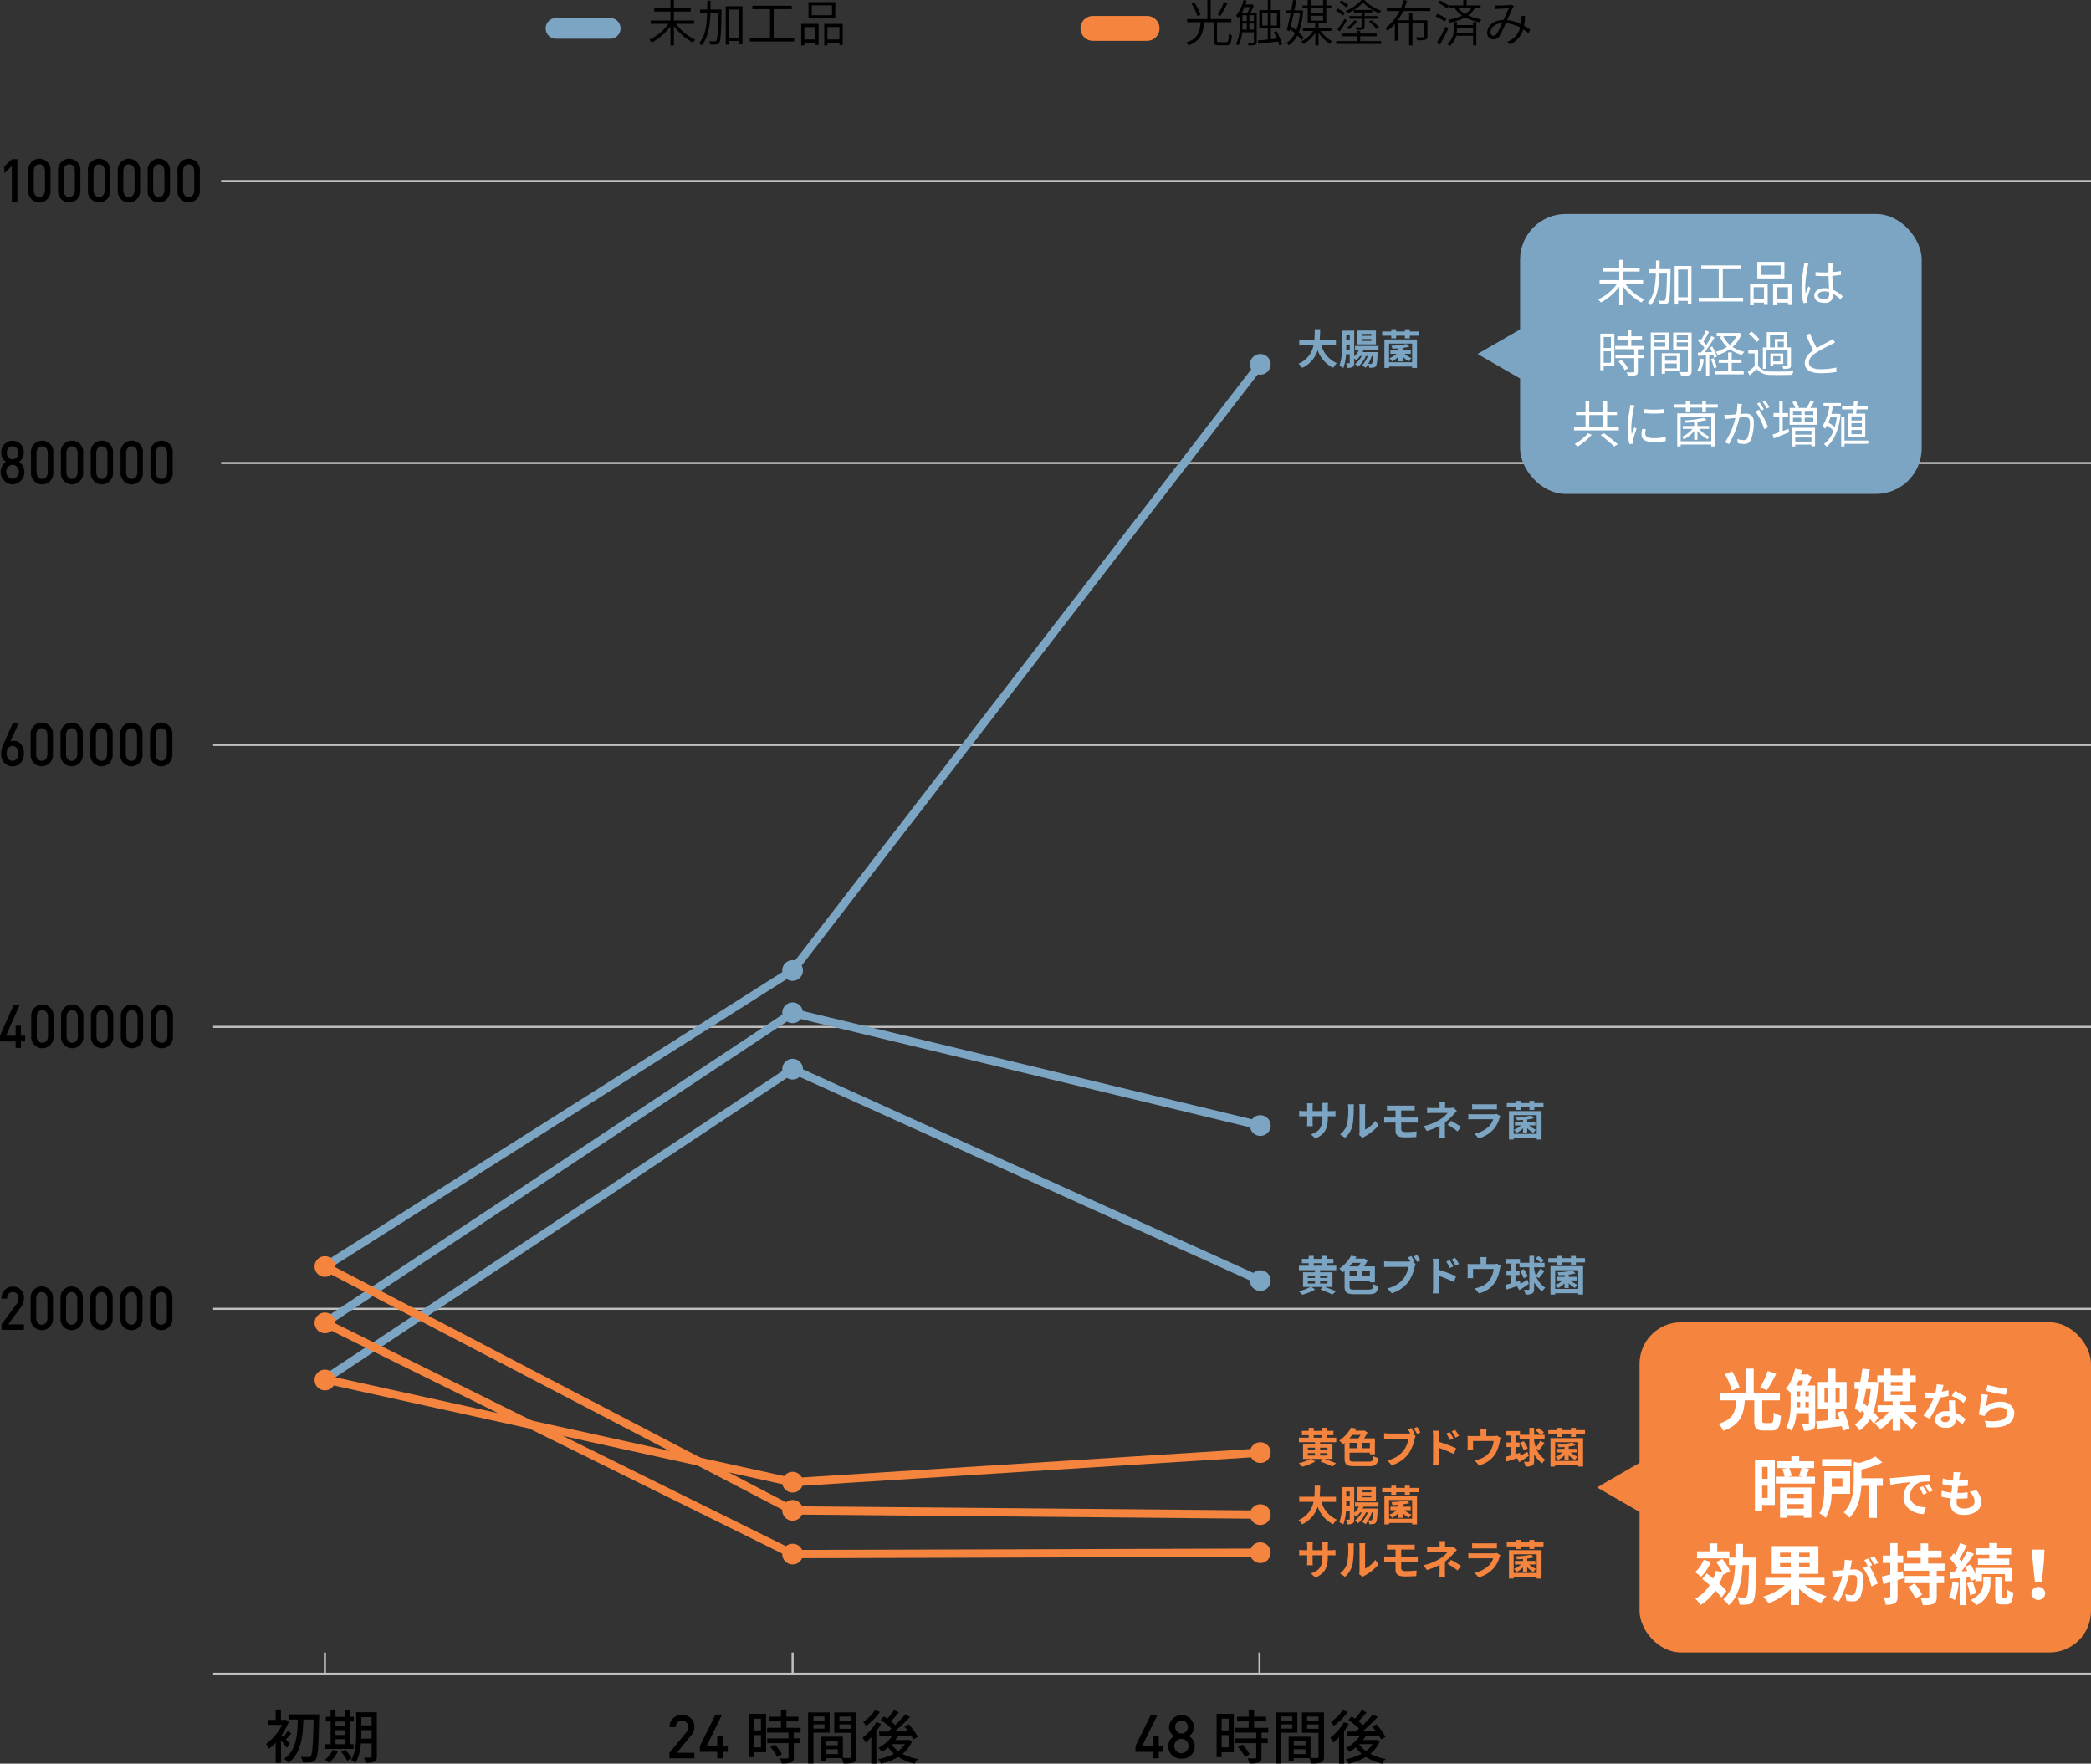 <svg xmlns="http://www.w3.org/2000/svg" width="503.543" height="424.715" viewBox="0 0 503.543 424.715"><rect x="0" y="0" width="503.543" height="424.715" fill="#333333" stroke="none"/><defs><style>.cls-1,.cls-2,.cls-3,.cls-7,.cls-8{fill:none;stroke-miterlimit:10;}.cls-1{stroke:silver;stroke-width:0.5px;}.cls-2,.cls-7{stroke:#7ba5c3;}.cls-2,.cls-3{stroke-width:2px;}.cls-3,.cls-8{stroke:#f5843e;}.cls-4{fill:#7ba5c3;}.cls-5{fill:#f5843e;}.cls-6{fill:#fff;}.cls-7,.cls-8{stroke-linecap:round;}.cls-7{stroke-width:5px;}.cls-8{stroke-width:6px;}</style></defs><g id="レイヤー_2" data-name="レイヤー 2"><g id="レイヤー_1-2" data-name="レイヤー 1"><line class="cls-1" x1="51.329" y1="403.066" x2="503.543" y2="403.066"/><line class="cls-1" x1="51.329" y1="315.174" x2="503.543" y2="315.174"/><line class="cls-1" x1="51.329" y1="247.284" x2="503.543" y2="247.284"/><line class="cls-1" x1="51.329" y1="179.393" x2="503.543" y2="179.393"/><line class="cls-1" x1="53.242" y1="111.502" x2="503.543" y2="111.502"/><line class="cls-1" x1="53.242" y1="43.612" x2="503.543" y2="43.612"/><path d="M.366,320.236v-1.32l3.578-4.832a2.128,2.128,0,0,0,.5-1.379c0-.929-.5-1.567-1.358-1.567-.706,0-1.372.435-1.372,1.6H.379a2.68,2.68,0,0,1,2.7-2.917,2.636,2.636,0,0,1,2.69,2.9,3.4,3.4,0,0,1-.875,2.234l-2.913,3.962H5.773v1.32Z"/><path d="M10.059,320.323a2.707,2.707,0,0,1-2.678-2.96v-4.586a2.7,2.7,0,1,1,5.368,0v4.586A2.717,2.717,0,0,1,10.059,320.323Zm1.358-7.5c0-1-.51-1.683-1.358-1.683s-1.346.682-1.346,1.683v4.5c0,1,.5,1.684,1.346,1.684s1.358-.682,1.358-1.684Z"/><path d="M17.249,320.323a2.707,2.707,0,0,1-2.678-2.96v-4.586a2.7,2.7,0,1,1,5.368,0v4.586A2.717,2.717,0,0,1,17.249,320.323Zm1.358-7.5c0-1-.509-1.683-1.358-1.683s-1.346.682-1.346,1.683v4.5c0,1,.5,1.684,1.346,1.684s1.358-.682,1.358-1.684Z"/><path d="M24.439,320.323a2.707,2.707,0,0,1-2.677-2.96v-4.586a2.7,2.7,0,1,1,5.368,0v4.586A2.717,2.717,0,0,1,24.439,320.323Zm1.359-7.5c0-1-.51-1.683-1.359-1.683s-1.345.682-1.345,1.683v4.5c0,1,.5,1.684,1.345,1.684s1.359-.682,1.359-1.684Z"/><path d="M31.63,320.323a2.707,2.707,0,0,1-2.678-2.96v-4.586a2.7,2.7,0,1,1,5.368,0v4.586A2.717,2.717,0,0,1,31.63,320.323Zm1.358-7.5c0-1-.509-1.683-1.358-1.683s-1.346.682-1.346,1.683v4.5c0,1,.5,1.684,1.346,1.684s1.358-.682,1.358-1.684Z"/><path d="M38.819,320.323a2.707,2.707,0,0,1-2.677-2.96v-4.586a2.7,2.7,0,1,1,5.368,0v4.586A2.717,2.717,0,0,1,38.819,320.323Zm1.359-7.5c0-1-.51-1.683-1.359-1.683s-1.345.682-1.345,1.683v4.5c0,1,.5,1.684,1.345,1.684s1.359-.682,1.359-1.684Z"/><path d="M5.055,250.793v1.553H3.762v-1.553H0v-1.379l3.278-7.4H4.715l-3.265,7.4H3.762v-2.408H5.055v2.408h.993v1.379Z"/><path d="M10.2,252.433a2.708,2.708,0,0,1-2.677-2.96v-4.586a2.7,2.7,0,1,1,5.368,0v4.586A2.718,2.718,0,0,1,10.2,252.433Zm1.359-7.5c0-1-.51-1.684-1.359-1.684s-1.345.683-1.345,1.684v4.5c0,1,.5,1.683,1.345,1.683s1.359-.681,1.359-1.683Z"/><path d="M17.387,252.433a2.708,2.708,0,0,1-2.678-2.96v-4.586a2.7,2.7,0,1,1,5.368,0v4.586A2.718,2.718,0,0,1,17.387,252.433Zm1.358-7.5c0-1-.51-1.684-1.358-1.684s-1.346.683-1.346,1.684v4.5c0,1,.5,1.683,1.346,1.683s1.358-.681,1.358-1.683Z"/><path d="M24.576,252.433a2.708,2.708,0,0,1-2.678-2.96v-4.586a2.7,2.7,0,1,1,5.369,0v4.586A2.718,2.718,0,0,1,24.576,252.433Zm1.359-7.5c0-1-.51-1.684-1.359-1.684s-1.346.683-1.346,1.684v4.5c0,1,.5,1.683,1.346,1.683s1.359-.681,1.359-1.683Z"/><path d="M31.767,252.433a2.708,2.708,0,0,1-2.678-2.96v-4.586a2.7,2.7,0,1,1,5.368,0v4.586A2.718,2.718,0,0,1,31.767,252.433Zm1.358-7.5c0-1-.51-1.684-1.358-1.684s-1.346.683-1.346,1.684v4.5c0,1,.5,1.683,1.346,1.683s1.358-.681,1.358-1.683Z"/><path d="M38.957,252.433a2.708,2.708,0,0,1-2.678-2.96v-4.586a2.7,2.7,0,1,1,5.368,0v4.586A2.717,2.717,0,0,1,38.957,252.433Zm1.358-7.5c0-1-.509-1.684-1.358-1.684s-1.346.683-1.346,1.684v4.5c0,1,.5,1.683,1.346,1.683s1.358-.681,1.358-1.683Z"/><path d="M3.031,184.541c-1.607,0-2.756-1.175-2.756-3.091a6.205,6.205,0,0,1,.692-2.539l2.116-4.789H4.506l-2,4.441a1.937,1.937,0,0,1,.824-.16c1.344,0,2.442,1.175,2.442,2.99C5.774,183.293,4.637,184.541,3.031,184.541Zm-.013-4.9c-.836,0-1.411.667-1.411,1.784s.575,1.8,1.411,1.8,1.424-.7,1.424-1.8C4.442,180.405,3.906,179.637,3.018,179.637Z"/><path d="M10.059,184.541a2.708,2.708,0,0,1-2.678-2.96V177a2.7,2.7,0,1,1,5.369,0v4.586A2.717,2.717,0,0,1,10.059,184.541Zm1.358-7.5c0-1-.509-1.684-1.358-1.684s-1.346.683-1.346,1.684v4.5c0,1,.5,1.684,1.346,1.684s1.358-.682,1.358-1.684Z"/><path d="M17.25,184.541a2.707,2.707,0,0,1-2.678-2.96V177a2.7,2.7,0,1,1,5.368,0v4.586A2.717,2.717,0,0,1,17.25,184.541Zm1.358-7.5c0-1-.51-1.684-1.358-1.684s-1.346.683-1.346,1.684v4.5c0,1,.5,1.684,1.346,1.684s1.358-.682,1.358-1.684Z"/><path d="M24.44,184.541a2.707,2.707,0,0,1-2.678-2.96V177a2.7,2.7,0,1,1,5.368,0v4.586A2.717,2.717,0,0,1,24.44,184.541Zm1.358-7.5c0-1-.509-1.684-1.358-1.684s-1.346.683-1.346,1.684v4.5c0,1,.5,1.684,1.346,1.684s1.358-.682,1.358-1.684Z"/><path d="M31.63,184.541a2.707,2.707,0,0,1-2.677-2.96V177a2.7,2.7,0,1,1,5.368,0v4.586A2.717,2.717,0,0,1,31.63,184.541Zm1.359-7.5c0-1-.51-1.684-1.359-1.684s-1.345.683-1.345,1.684v4.5c0,1,.5,1.684,1.345,1.684s1.359-.682,1.359-1.684Z"/><path d="M38.82,184.541a2.707,2.707,0,0,1-2.678-2.96V177a2.7,2.7,0,1,1,5.368,0v4.586A2.717,2.717,0,0,1,38.82,184.541Zm1.358-7.5c0-1-.51-1.684-1.358-1.684s-1.346.683-1.346,1.684v4.5c0,1,.5,1.684,1.346,1.684s1.358-.682,1.358-1.684Z"/><path d="M3.017,116.65a2.981,2.981,0,0,1-1.581-5.426A2.582,2.582,0,0,1,.313,109a2.682,2.682,0,0,1,2.7-2.858A2.692,2.692,0,0,1,5.734,109a2.583,2.583,0,0,1-1.124,2.221,2.98,2.98,0,0,1-1.593,5.426Zm0-4.759a1.731,1.731,0,0,0,0,3.439,1.731,1.731,0,0,0,0-3.439Zm0-4.426a1.44,1.44,0,0,0-1.372,1.582,1.419,1.419,0,0,0,1.372,1.567A1.427,1.427,0,0,0,4.4,109.047,1.448,1.448,0,0,0,3.017,107.465Z"/><path d="M10.143,116.65a2.708,2.708,0,0,1-2.678-2.96V109.1a2.7,2.7,0,1,1,5.368,0v4.586A2.717,2.717,0,0,1,10.143,116.65Zm1.358-7.5c0-1-.509-1.683-1.358-1.683s-1.346.682-1.346,1.683v4.5c0,1,.5,1.684,1.346,1.684s1.358-.682,1.358-1.684Z"/><path d="M17.333,116.65a2.707,2.707,0,0,1-2.677-2.96V109.1a2.7,2.7,0,1,1,5.368,0v4.586A2.717,2.717,0,0,1,17.333,116.65Zm1.359-7.5c0-1-.51-1.683-1.359-1.683s-1.345.682-1.345,1.683v4.5c0,1,.5,1.684,1.345,1.684s1.359-.682,1.359-1.684Z"/><path d="M24.524,116.65a2.707,2.707,0,0,1-2.678-2.96V109.1a2.7,2.7,0,1,1,5.368,0v4.586A2.717,2.717,0,0,1,24.524,116.65Zm1.358-7.5c0-1-.509-1.683-1.358-1.683s-1.346.682-1.346,1.683v4.5c0,1,.5,1.684,1.346,1.684s1.358-.682,1.358-1.684Z"/><path d="M31.714,116.65a2.707,2.707,0,0,1-2.677-2.96V109.1a2.7,2.7,0,1,1,5.368,0v4.586A2.717,2.717,0,0,1,31.714,116.65Zm1.359-7.5c0-1-.51-1.683-1.359-1.683s-1.345.682-1.345,1.683v4.5c0,1,.5,1.684,1.345,1.684s1.359-.682,1.359-1.684Z"/><path d="M38.9,116.65a2.707,2.707,0,0,1-2.678-2.96V109.1a2.7,2.7,0,1,1,5.368,0v4.586A2.717,2.717,0,0,1,38.9,116.65Zm1.358-7.5c0-1-.51-1.683-1.358-1.683s-1.346.682-1.346,1.683v4.5c0,1,.5,1.684,1.346,1.684s1.358-.682,1.358-1.684Z"/><path d="M2.848,48.673V39.952l-1.815,1.77v-1.64l1.815-1.741H4.18V48.673Z"/><path d="M9.473,48.76A2.708,2.708,0,0,1,6.8,45.8V41.214a2.7,2.7,0,1,1,5.369,0V45.8A2.717,2.717,0,0,1,9.473,48.76Zm1.359-7.5c0-1-.51-1.684-1.359-1.684s-1.346.683-1.346,1.684v4.5c0,1,.5,1.683,1.346,1.683s1.359-.681,1.359-1.683Z"/><path d="M16.663,48.76a2.707,2.707,0,0,1-2.678-2.96V41.214a2.7,2.7,0,1,1,5.368,0V45.8A2.717,2.717,0,0,1,16.663,48.76Zm1.358-7.5c0-1-.51-1.684-1.358-1.684s-1.346.683-1.346,1.684v4.5c0,1,.5,1.683,1.346,1.683s1.358-.681,1.358-1.683Z"/><path d="M23.853,48.76a2.707,2.707,0,0,1-2.678-2.96V41.214a2.7,2.7,0,1,1,5.368,0V45.8A2.717,2.717,0,0,1,23.853,48.76Zm1.358-7.5c0-1-.509-1.684-1.358-1.684s-1.346.683-1.346,1.684v4.5c0,1,.5,1.683,1.346,1.683s1.358-.681,1.358-1.683Z"/><path d="M31.043,48.76a2.707,2.707,0,0,1-2.677-2.96V41.214a2.7,2.7,0,1,1,5.368,0V45.8A2.717,2.717,0,0,1,31.043,48.76Zm1.359-7.5c0-1-.51-1.684-1.359-1.684s-1.345.683-1.345,1.684v4.5c0,1,.5,1.683,1.345,1.683s1.359-.681,1.359-1.683Z"/><path d="M38.234,48.76a2.707,2.707,0,0,1-2.678-2.96V41.214a2.7,2.7,0,1,1,5.368,0V45.8A2.717,2.717,0,0,1,38.234,48.76Zm1.358-7.5c0-1-.509-1.684-1.358-1.684s-1.346.683-1.346,1.684v4.5c0,1,.5,1.683,1.346,1.683s1.358-.681,1.358-1.683Z"/><path d="M45.423,48.76a2.707,2.707,0,0,1-2.677-2.96V41.214a2.7,2.7,0,1,1,5.368,0V45.8A2.717,2.717,0,0,1,45.423,48.76Zm1.359-7.5c0-1-.51-1.684-1.359-1.684s-1.345.683-1.345,1.684v4.5c0,1,.5,1.683,1.345,1.683s1.359-.681,1.359-1.683Z"/><polyline class="cls-2" points="303.498 271.046 190.871 243.889 78.243 318.569"/><polyline class="cls-2" points="303.498 308.385 190.871 257.467 78.243 332.147"/><polyline class="cls-2" points="303.498 87.741 190.871 233.706 78.243 304.991"/><polyline class="cls-3" points="303.498 373.9 190.871 374.239 78.243 318.569"/><polyline class="cls-3" points="303.498 349.799 190.871 356.927 78.243 332.147"/><polyline class="cls-3" points="303.498 364.735 190.871 363.716 78.243 304.991"/><path class="cls-4" d="M318.2,83.184a6.666,6.666,0,0,0,3.737,4.277,4.756,4.756,0,0,0-.879,1.12,7.452,7.452,0,0,1-3.748-4.238,6.882,6.882,0,0,1-3.738,4.248,3.508,3.508,0,0,0-.89-1.01,5.992,5.992,0,0,0,3.628-4.4h-3.438v-1.23h3.638c.1-.939.09-1.849.1-2.668h1.3c-.01.819-.021,1.738-.121,2.668h3.928v1.23Z"/><path class="cls-4" d="M328.363,84.343c-.071.15-.151.3-.231.45h3.638s-.01.27-.02.4c-.08,1.929-.19,2.719-.439,3.009a.862.862,0,0,1-.62.32,4.693,4.693,0,0,1-.959.04,2.443,2.443,0,0,0-.25-.91,5.459,5.459,0,0,1-.649.93,3.207,3.207,0,0,0-.831-.59,6.691,6.691,0,0,0,1.4-2.259h-.47a8,8,0,0,1-1.869,2.6,3.3,3.3,0,0,0-.779-.649,6.183,6.183,0,0,0,1.659-1.95h-.42a6.33,6.33,0,0,1-.91,1,5.274,5.274,0,0,0-.5-.409v1c0,.52-.08.86-.38,1.04a2.34,2.34,0,0,1-1.3.22,3.823,3.823,0,0,0-.3-1.12c.321.02.651.011.75.011s.15-.04.15-.16V85.3h-.889a11.206,11.206,0,0,1-.66,3.338,3.619,3.619,0,0,0-.94-.53,13.509,13.509,0,0,0,.621-4.857V79.626h2.948v6.2a5.677,5.677,0,0,0,1.119-1.479h-.92v-1.03h5.657v1.03Zm-3.329-.13V82.974h-.829v.27c0,.3,0,.629-.01.969Zm-.829-3.518v1.2h.829v-1.2Zm7.146,2.229H326.9V79.6h4.448Zm-1.12-2.509h-2.259v.46h2.259Zm0,1.22h-2.259V82.1h2.259Zm.11,4.1a9.981,9.981,0,0,1-.83,1.879c.271.02.5.031.62.031a.281.281,0,0,0,.27-.121,4.427,4.427,0,0,0,.27-1.789Z"/><path class="cls-4" d="M341.7,79.825v1.03h-2.2v.62h-1.189v-.62h-2.1v.62h-1.169v-.62h-2.189v-1.03h2.189v-.539h1.169v.539h2.1v-.539H339.5v.539Zm-8.316,1.93h7.846V88.61h-1.17v-.339h-5.547v.339h-1.129Zm1.129.989v4.5h5.547v-4.5Zm2.249,3.149a6.067,6.067,0,0,1-1.549,1.128,3.547,3.547,0,0,0-.639-.749,5.122,5.122,0,0,0,1.718-1.07h-1.468v-.859h1.938v-.459c-.489.039-.989.059-1.449.069a3.358,3.358,0,0,0-.25-.709,19.6,19.6,0,0,0,3.648-.41l.69.659a12.791,12.791,0,0,1-1.629.29v.56h1.969V85.2h-1.51a5.44,5.44,0,0,0,1.68,1.05,4.287,4.287,0,0,0-.661.75,6.61,6.61,0,0,1-1.478-1.13v1.159h-1.01Z"/><path class="cls-4" d="M320.5,267.569a5.906,5.906,0,0,0,1.1-.07v1.329c-.22-.019-.569-.029-1.1-.029h-.74v.329c0,2.479-.6,3.988-3.008,5.048l-1.069-1.01c1.929-.67,2.778-1.539,2.778-3.987v-.38h-2.369v1.359c0,.44.031.849.04,1.049h-1.4a8.082,8.082,0,0,0,.06-1.049V268.8h-.849c-.5,0-.86.019-1.079.04v-1.36a6.585,6.585,0,0,0,1.079.09h.849v-.989a8.083,8.083,0,0,0-.06-.9h1.42a6.1,6.1,0,0,0-.061.909v.979h2.369V266.52a6.6,6.6,0,0,0-.06-.93h1.42a8.3,8.3,0,0,0-.061.93v1.049Z"/><path class="cls-4" d="M322.685,273.176a4.7,4.7,0,0,0,1.7-2.389,17.154,17.154,0,0,0,.29-3.958,3.647,3.647,0,0,0-.09-.909h1.469a6.439,6.439,0,0,0-.069.9,22.043,22.043,0,0,1-.3,4.3,5.787,5.787,0,0,1-1.779,2.868Zm4.628.15a3.8,3.8,0,0,0,.08-.739V266.76a4.433,4.433,0,0,0-.08-.86H328.8a5.078,5.078,0,0,0-.07.87V272a6.344,6.344,0,0,0,2.469-2.109l.769,1.1a11.011,11.011,0,0,1-3.387,2.729,2.563,2.563,0,0,0-.441.3Z"/><path class="cls-4" d="M337.433,271.856c0,.55.34.75,1.139.75.9,0,1.779-.059,2.579-.139l-.09,1.348c-.649.04-1.779.081-2.719.081-1.829,0-2.278-.63-2.278-1.639v-1.929h-1.63c-.279,0-.789.029-1.089.05v-1.31c.28.02.78.05,1.089.05h1.63v-1.7h-1.09c-.359,0-.68.011-.97.03V266.2c.29.02.611.05.97.05h4.808a7.651,7.651,0,0,0,.9-.05v1.249c-.26-.01-.54-.03-.9-.03h-2.349v1.7h3.018c.21,0,.71-.019.969-.04l.01,1.279c-.279-.029-.729-.029-.949-.029h-3.048Z"/><path class="cls-4" d="M350.841,267.529c-.25.25-.56.59-.769.829a15.029,15.029,0,0,1-2.1,1.959c0,.8-.01,1.89-.01,2.519,0,.4.04.97.071,1.279h-1.44a11.484,11.484,0,0,0,.08-1.279v-1.709a17.566,17.566,0,0,1-3.068,1.229l-.77-1.179a12.338,12.338,0,0,0,4.079-1.669,6.415,6.415,0,0,0,1.678-1.5h-3.618c-.359,0-.989.02-1.3.05V266.75a9.386,9.386,0,0,0,1.28.069h1.728V266.3a6.444,6.444,0,0,0-.059-.919h1.428a8.421,8.421,0,0,0-.059.919v.519h1.2a2.992,2.992,0,0,0,.829-.1Zm-1.409,2.379a22.452,22.452,0,0,1,2.4,1.449l-.84,1.1a15.737,15.737,0,0,0-2.389-1.589Z"/><path class="cls-4" d="M361.321,268.778a3.553,3.553,0,0,0-.191.42,7.171,7.171,0,0,1-1.478,2.769,7.491,7.491,0,0,1-3.569,2.159l-1-1.13a6.736,6.736,0,0,0,3.468-1.749,4.339,4.339,0,0,0,1.03-1.728h-4.828c-.24,0-.739.009-1.159.049v-1.3c.42.04.85.06,1.159.06H359.7a2.1,2.1,0,0,0,.729-.1Zm-6.807-2.9a8.43,8.43,0,0,0,1.04.05H359.4a9.411,9.411,0,0,0,1.079-.05v1.289c-.27-.02-.739-.029-1.1-.029h-3.827c-.32,0-.75.009-1.04.029Z"/><path class="cls-4" d="M371.7,265.63v1.03h-2.2v.619h-1.189v-.619h-2.1v.619h-1.169v-.619h-2.189v-1.03h2.189v-.539h1.169v.539h2.1v-.539H369.5v.539Zm-8.316,1.93h7.846v6.855h-1.17v-.34h-5.547v.34h-1.129Zm1.129.989v4.5h5.547v-4.5Zm2.249,3.148a6.1,6.1,0,0,1-1.549,1.129,3.547,3.547,0,0,0-.639-.749,5.138,5.138,0,0,0,1.718-1.07h-1.468v-.86h1.938v-.459c-.489.04-.989.06-1.449.07a3.319,3.319,0,0,0-.25-.709,19.686,19.686,0,0,0,3.648-.41l.69.659a12.791,12.791,0,0,1-1.629.29v.559h1.969v.86h-1.51a5.44,5.44,0,0,0,1.68,1.05,4.251,4.251,0,0,0-.661.75,6.61,6.61,0,0,1-1.478-1.13v1.159h-1.01Z"/><path class="cls-4" d="M317.9,305.878v.5h2.978v3.538h-1.859c.979.34,2.039.74,2.7,1.029l-.849.8A29.7,29.7,0,0,0,318,310.535l.55-.62h-2.719l.88.62a12.729,12.729,0,0,1-3.108,1.249,8.287,8.287,0,0,0-.83-.84,11.483,11.483,0,0,0,2.779-1.029h-1.76v-3.538h2.879v-.5h-3.868V304.8h2.349v-.6h-1.639v-1.049h1.639v-.73h1.21v.73h1.868v-.73h1.229v.73h1.65V304.2h-1.65v.6h2.33v1.08Zm-2.959,1.868h1.729V307.2h-1.729Zm0,1.35h1.729v-.58h-1.729Zm1.42-4.3h1.868v-.6h-1.868Zm1.539,2.4v.549h1.778V307.2Zm1.778,1.319H317.9v.58h1.778Z"/><path class="cls-4" d="M329.562,310.555c.919,0,1.079-.2,1.209-1.3a4.409,4.409,0,0,0,1.159.43c-.21,1.529-.639,1.978-2.278,1.978h-3.4c-1.9,0-2.459-.369-2.459-1.839v-3.777c-.139.119-.279.229-.429.34a4.128,4.128,0,0,0-.86-.88,8.859,8.859,0,0,0,2.869-3.139l1.29.25c-.1.16-.191.32-.3.48H328.3l.23-.07.8.53a13.1,13.1,0,0,1-.839,1.4H331.1V308.8h-1.22v-.4H325v1.419c0,.64.169.74,1.249.74Zm-3.908-6.437c-.22.28-.46.57-.71.84H327.1a8.893,8.893,0,0,0,.55-.84ZM325,307.337h1.778v-1.31H325Zm4.886-1.31h-1.928v1.31h1.928Z"/><path class="cls-4" d="M340.271,303.938l.63.411a4.993,4.993,0,0,0-.22.689,10.1,10.1,0,0,1-1.5,3.638,7.913,7.913,0,0,1-4.018,2.759l-1.089-1.19a6.569,6.569,0,0,0,3.918-2.349,6.41,6.41,0,0,0,1.178-2.818h-4.657c-.46,0-.93.02-1.189.04v-1.409a11.133,11.133,0,0,0,1.189.08h4.628a4.2,4.2,0,0,0,.47-.02,11.061,11.061,0,0,0-.56-.97l.82-.34a13.474,13.474,0,0,1,.769,1.319Zm1-1.728c.25.359.609.969.8,1.319l-.829.36a11.752,11.752,0,0,0-.8-1.339Z"/><path class="cls-4" d="M346.483,305.787a34.685,34.685,0,0,1,4.178,1.56l-.56,1.389a26.706,26.706,0,0,0-3.618-1.489v2.828c0,.28.051.98.1,1.39h-1.569a10.841,10.841,0,0,0,.1-1.39v-5.747a7.053,7.053,0,0,0-.1-1.209h1.56a10.845,10.845,0,0,0-.091,1.209Zm2.659-.439a8.107,8.107,0,0,0-.88-1.539l.84-.36a17.6,17.6,0,0,1,.909,1.509Zm1.369-.56a9.35,9.35,0,0,0-.929-1.5l.83-.39a13.462,13.462,0,0,1,.939,1.479Z"/><path class="cls-4" d="M361.371,304.828a6.688,6.688,0,0,0-.2.8,9.324,9.324,0,0,1-.928,2.828,6.347,6.347,0,0,1-4.078,3l-1.039-1.2a8.158,8.158,0,0,0,1.409-.39,4.881,4.881,0,0,0,2.268-1.709,5.924,5.924,0,0,0,.89-2.568h-4.958v1.459c0,.229.011.54.03.739h-1.379a7.566,7.566,0,0,0,.05-.839v-1.729a6.394,6.394,0,0,0-.05-.86,8.4,8.4,0,0,0,1.02.05h2.138v-.769a4.84,4.84,0,0,0-.08-.919H358a7.434,7.434,0,0,0-.07.919v.769h1.739a2.461,2.461,0,0,0,.83-.109Z"/><path class="cls-4" d="M369.952,307.427a5.682,5.682,0,0,0,2.188,2.668,2.658,2.658,0,0,0-.729.9,6.833,6.833,0,0,1-1.969-2.219V310.4c0,.59-.12.909-.47,1.089a3.319,3.319,0,0,1-1.6.25,4.083,4.083,0,0,0-.41-1.149c.5.02.959.02,1.12.02s.209-.06.209-.21v-5.227h-2.358v-.9h-.979v1.679h.979v1.09h-.979v1.709c.359-.11.718-.21,1.079-.319l.12.739c.51-.3,1.089-.65,1.659-.989l.359.979c-.75.539-1.589,1.109-2.3,1.539l-.55-.97c-.89.3-1.779.58-2.509.81l-.31-1.129c.37-.091.82-.21,1.32-.34v-2.029h-1.05v-1.09h1.05v-1.679h-1.119v-1.1h3.337v.92h2.249v-1.68h1.15v1.68h1.579a7.033,7.033,0,0,0-1.22-1.02l.66-.62a7.1,7.1,0,0,1,1.33,1.04l-.6.6h.779v1.079h-2.528v.36a10.9,10.9,0,0,0,.42,1.649,9.539,9.539,0,0,0,1.039-1.669l1.039.549a20.211,20.211,0,0,1-1.329,1.719Zm-3.009.4a7.834,7.834,0,0,0-.919-1.789l.919-.409a7.534,7.534,0,0,1,.979,1.739Z"/><path class="cls-4" d="M381.7,302.969V304h-2.2v.619h-1.189V304h-2.1v.619h-1.169V304h-2.189v-1.03h2.189v-.539h1.169v.539h2.1v-.539H379.5v.539Zm-8.316,1.929h7.846v6.856h-1.17v-.34h-5.547v.34h-1.129Zm1.129.99v4.5h5.547v-4.5Zm2.249,3.148a6.1,6.1,0,0,1-1.549,1.129,3.547,3.547,0,0,0-.639-.749,5.138,5.138,0,0,0,1.718-1.07h-1.468v-.86h1.938v-.459c-.489.039-.989.06-1.449.07a3.319,3.319,0,0,0-.25-.709,19.686,19.686,0,0,0,3.648-.41l.69.659a12.97,12.97,0,0,1-1.629.29v.559h1.969v.86h-1.51a5.459,5.459,0,0,0,1.68,1.05,4.251,4.251,0,0,0-.661.75,6.61,6.61,0,0,1-1.478-1.13v1.159h-1.01Z"/><path class="cls-5" d="M317.9,347.292v.5h2.978v3.538h-1.859c.979.34,2.039.74,2.7,1.029l-.849.8A29.7,29.7,0,0,0,318,351.949l.55-.62h-2.719l.88.62a12.729,12.729,0,0,1-3.108,1.249,8.287,8.287,0,0,0-.83-.84,11.483,11.483,0,0,0,2.779-1.029h-1.76v-3.538h2.879v-.5h-3.868v-1.08h2.349v-.6h-1.639v-1.049h1.639v-.73h1.21v.73h1.868v-.73h1.229v.73h1.65v1.049h-1.65v.6h2.33v1.08Zm-2.959,1.868h1.729v-.549h-1.729Zm0,1.35h1.729v-.58h-1.729Zm1.42-4.3h1.868v-.6h-1.868Zm1.539,2.4v.549h1.778v-.549Zm1.778,1.319H317.9v.58h1.778Z"/><path class="cls-5" d="M329.562,351.969c.919,0,1.079-.2,1.209-1.3a4.409,4.409,0,0,0,1.159.43c-.21,1.529-.639,1.978-2.278,1.978h-3.4c-1.9,0-2.459-.369-2.459-1.839v-3.777c-.139.119-.279.229-.429.34a4.128,4.128,0,0,0-.86-.88,8.859,8.859,0,0,0,2.869-3.139l1.29.25c-.1.16-.191.321-.3.48H328.3l.23-.07.8.53a13.1,13.1,0,0,1-.839,1.4H331.1v3.838h-1.22v-.4H325v1.418c0,.64.169.74,1.249.74Zm-3.908-6.437c-.22.281-.46.571-.71.84H327.1a8.893,8.893,0,0,0,.55-.84ZM325,348.751h1.778v-1.31H325Zm4.886-1.31h-1.928v1.31h1.928Z"/><path class="cls-5" d="M340.271,345.353l.63.41a4.993,4.993,0,0,0-.22.689,10.1,10.1,0,0,1-1.5,3.638,7.913,7.913,0,0,1-4.018,2.759l-1.089-1.19a6.573,6.573,0,0,0,3.918-2.348,6.418,6.418,0,0,0,1.178-2.819h-4.657c-.46,0-.93.02-1.189.04v-1.409a11.133,11.133,0,0,0,1.189.08h4.628a4.2,4.2,0,0,0,.47-.02c-.17-.33-.37-.68-.56-.97l.82-.34a13.474,13.474,0,0,1,.769,1.319Zm1-1.729c.25.359.609.969.8,1.319l-.829.36a11.752,11.752,0,0,0-.8-1.339Z"/><path class="cls-5" d="M346.483,347.2a34.856,34.856,0,0,1,4.178,1.56l-.56,1.389a26.835,26.835,0,0,0-3.618-1.489v2.828c0,.281.051.98.1,1.39h-1.569a10.841,10.841,0,0,0,.1-1.39v-5.747a7.053,7.053,0,0,0-.1-1.209h1.56a10.845,10.845,0,0,0-.091,1.209Zm2.659-.439a8.107,8.107,0,0,0-.88-1.539l.84-.36a17.6,17.6,0,0,1,.909,1.509Zm1.369-.56a9.35,9.35,0,0,0-.929-1.5l.83-.39a13.462,13.462,0,0,1,.939,1.479Z"/><path class="cls-5" d="M361.371,346.242a6.688,6.688,0,0,0-.2.8,9.324,9.324,0,0,1-.928,2.828,6.347,6.347,0,0,1-4.078,3l-1.039-1.2a8.158,8.158,0,0,0,1.409-.39,4.881,4.881,0,0,0,2.268-1.709,5.924,5.924,0,0,0,.89-2.568h-4.958v1.459c0,.229.011.54.03.739h-1.379a7.566,7.566,0,0,0,.05-.839v-1.729a6.394,6.394,0,0,0-.05-.86,8.2,8.2,0,0,0,1.02.05h2.138v-.769a4.84,4.84,0,0,0-.08-.919H358a7.434,7.434,0,0,0-.07.919v.769h1.739a2.461,2.461,0,0,0,.83-.109Z"/><path class="cls-5" d="M369.952,348.841a5.678,5.678,0,0,0,2.188,2.668,2.658,2.658,0,0,0-.729.9,6.833,6.833,0,0,1-1.969-2.219v1.629c0,.59-.12.91-.47,1.089a3.319,3.319,0,0,1-1.6.25,4.083,4.083,0,0,0-.41-1.149c.5.02.959.02,1.12.02s.209-.06.209-.21v-5.227h-2.358v-.9h-.979v1.679h.979v1.09h-.979v1.709c.359-.109.718-.21,1.079-.319l.12.739c.51-.3,1.089-.65,1.659-.989l.359.979c-.75.539-1.589,1.109-2.3,1.539l-.55-.97c-.89.3-1.779.58-2.509.81l-.31-1.129c.37-.091.82-.21,1.32-.34v-2.029h-1.05v-1.09h1.05v-1.679h-1.119v-1.1h3.337v.92h2.249v-1.68h1.15v1.68h1.579a7.033,7.033,0,0,0-1.22-1.02l.66-.62a7.142,7.142,0,0,1,1.33,1.04l-.6.6h.779v1.079h-2.528v.36a10.873,10.873,0,0,0,.42,1.649,9.539,9.539,0,0,0,1.039-1.669l1.039.549a20.053,20.053,0,0,1-1.329,1.719Zm-3.009.4a7.834,7.834,0,0,0-.919-1.789l.919-.409a7.534,7.534,0,0,1,.979,1.739Z"/><path class="cls-5" d="M381.7,344.383v1.03h-2.2v.619h-1.189v-.619h-2.1v.619h-1.169v-.619h-2.189v-1.03h2.189v-.539h1.169v.539h2.1v-.539H379.5v.539Zm-8.316,1.93h7.846v6.855h-1.17v-.34h-5.547v.34h-1.129Zm1.129.989v4.5h5.547v-4.5Zm2.249,3.148a6.1,6.1,0,0,1-1.549,1.129,3.547,3.547,0,0,0-.639-.749,5.138,5.138,0,0,0,1.718-1.07h-1.468v-.86h1.938v-.459c-.489.039-.989.06-1.449.07a3.319,3.319,0,0,0-.25-.709,19.686,19.686,0,0,0,3.648-.41l.69.659a12.97,12.97,0,0,1-1.629.29v.559h1.969v.86h-1.51a5.459,5.459,0,0,0,1.68,1.05,4.251,4.251,0,0,0-.661.75,6.61,6.61,0,0,1-1.478-1.13v1.159h-1.01Z"/><path class="cls-5" d="M318.2,361.659a6.668,6.668,0,0,0,3.737,4.278,4.756,4.756,0,0,0-.879,1.12,7.45,7.45,0,0,1-3.748-4.239,6.879,6.879,0,0,1-3.738,4.248,3.5,3.5,0,0,0-.89-1.009,5.993,5.993,0,0,0,3.628-4.4h-3.438V360.43h3.638c.1-.94.09-1.849.1-2.668h1.3c-.01.819-.021,1.738-.121,2.668h3.928v1.229Z"/><path class="cls-5" d="M328.363,362.818c-.071.151-.151.3-.231.451h3.638s-.01.269-.02.4c-.08,1.929-.19,2.719-.439,3.009a.857.857,0,0,1-.62.319,4.553,4.553,0,0,1-.959.04,2.443,2.443,0,0,0-.25-.909,5.5,5.5,0,0,1-.649.93,3.183,3.183,0,0,0-.831-.59,6.691,6.691,0,0,0,1.4-2.259h-.47a8.014,8.014,0,0,1-1.869,2.6,3.3,3.3,0,0,0-.779-.65,6.178,6.178,0,0,0,1.659-1.949h-.42a6.33,6.33,0,0,1-.91,1,5.274,5.274,0,0,0-.5-.409v1c0,.519-.08.859-.38,1.04a2.358,2.358,0,0,1-1.3.22,3.815,3.815,0,0,0-.3-1.12c.321.02.651.01.75.01s.15-.04.15-.16v-2.009h-.889a11.2,11.2,0,0,1-.66,3.338,3.645,3.645,0,0,0-.94-.529,13.515,13.515,0,0,0,.621-4.858V358.1h2.948v6.2a5.683,5.683,0,0,0,1.119-1.48h-.92v-1.029h5.657v1.029Zm-3.329-.13v-1.239h-.829v.271c0,.3,0,.629-.01.968Zm-.829-3.517v1.2h.829v-1.2Zm7.146,2.228H326.9v-3.328h4.448Zm-1.12-2.508h-2.259v.46h2.259Zm0,1.219h-2.259v.47h2.259Zm.11,4.1a9.981,9.981,0,0,1-.83,1.879c.271.019.5.03.62.03a.281.281,0,0,0,.27-.12,4.432,4.432,0,0,0,.27-1.789Z"/><path class="cls-5" d="M341.7,358.3v1.03h-2.2v.619h-1.189v-.619h-2.1v.619h-1.169v-.619h-2.189V358.3h2.189v-.539h1.169v.539h2.1v-.539H339.5v.539Zm-8.316,1.929h7.846v6.856h-1.17v-.34h-5.547v.34h-1.129Zm1.129.99v4.5h5.547v-4.5Zm2.249,3.148a6.1,6.1,0,0,1-1.549,1.129,3.547,3.547,0,0,0-.639-.749,5.138,5.138,0,0,0,1.718-1.07h-1.468v-.86h1.938v-.459c-.489.039-.989.06-1.449.07a3.319,3.319,0,0,0-.25-.709,19.686,19.686,0,0,0,3.648-.41l.69.659a12.97,12.97,0,0,1-1.629.29v.559h1.969v.86h-1.51a5.459,5.459,0,0,0,1.68,1.05,4.251,4.251,0,0,0-.661.75,6.61,6.61,0,0,1-1.478-1.13v1.159h-1.01Z"/><path class="cls-5" d="M320.5,373.3a5.886,5.886,0,0,0,1.1-.071v1.33c-.22-.02-.569-.03-1.1-.03h-.74v.329c0,2.48-.6,3.989-3.008,5.048l-1.069-1.01c1.929-.669,2.778-1.539,2.778-3.987v-.38h-2.369v1.36c0,.439.031.848.04,1.048h-1.4a8.063,8.063,0,0,0,.06-1.048v-1.36h-.849c-.5,0-.86.02-1.079.04v-1.359a6.7,6.7,0,0,0,1.079.09h.849v-.989a8.123,8.123,0,0,0-.06-.9h1.42a6.125,6.125,0,0,0-.061.909v.98h2.369v-1.05a6.611,6.611,0,0,0-.06-.93h1.42a8.313,8.313,0,0,0-.061.93v1.05Z"/><path class="cls-5" d="M322.685,378.907a4.7,4.7,0,0,0,1.7-2.388,17.158,17.158,0,0,0,.29-3.958,3.656,3.656,0,0,0-.09-.91h1.469a6.46,6.46,0,0,0-.069.9,22.049,22.049,0,0,1-.3,4.3,5.792,5.792,0,0,1-1.779,2.868Zm4.628.151a3.814,3.814,0,0,0,.08-.74v-5.827a4.406,4.406,0,0,0-.08-.859H328.8a5.06,5.06,0,0,0-.07.869v5.228a6.339,6.339,0,0,0,2.469-2.11l.769,1.1a10.993,10.993,0,0,1-3.387,2.728,2.621,2.621,0,0,0-.441.3Z"/><path class="cls-5" d="M337.433,377.588c0,.55.34.75,1.139.75.9,0,1.779-.06,2.579-.14l-.09,1.349c-.649.04-1.779.08-2.719.08-1.829,0-2.278-.63-2.278-1.639V376.06h-1.63c-.279,0-.789.029-1.089.049V374.8c.28.019.78.05,1.089.05h1.63v-1.7h-1.09c-.359,0-.68.011-.97.031v-1.249c.29.019.611.049.97.049h4.808a7.676,7.676,0,0,0,.9-.049v1.249c-.26-.01-.54-.031-.9-.031h-2.349v1.7h3.018c.21,0,.71-.02.969-.04l.01,1.279c-.279-.029-.729-.029-.949-.029h-3.048Z"/><path class="cls-5" d="M350.841,373.261c-.25.25-.56.59-.769.829a15.029,15.029,0,0,1-2.1,1.959c0,.8-.01,1.889-.01,2.518,0,.4.04.97.071,1.28h-1.44a11.5,11.5,0,0,0,.08-1.28v-1.709a17.49,17.49,0,0,1-3.068,1.23l-.77-1.18a12.316,12.316,0,0,0,4.079-1.669,6.415,6.415,0,0,0,1.678-1.5h-3.618c-.359,0-.989.021-1.3.05v-1.309a9.39,9.39,0,0,0,1.28.07h1.728v-.52a6.454,6.454,0,0,0-.059-.919h1.428a8.454,8.454,0,0,0-.059.919v.52h1.2a2.99,2.99,0,0,0,.829-.1Zm-1.409,2.379a22.452,22.452,0,0,1,2.4,1.449l-.84,1.1A15.589,15.589,0,0,0,348.6,376.6Z"/><path class="cls-5" d="M361.321,374.51a3.482,3.482,0,0,0-.191.42,7.174,7.174,0,0,1-1.478,2.768,7.491,7.491,0,0,1-3.569,2.159l-1-1.129a6.743,6.743,0,0,0,3.468-1.749,4.335,4.335,0,0,0,1.03-1.729h-4.828c-.24,0-.739.01-1.159.05V374c.42.04.85.061,1.159.061H359.7a2.074,2.074,0,0,0,.729-.1Zm-6.807-2.9a8.43,8.43,0,0,0,1.04.05H359.4a9.411,9.411,0,0,0,1.079-.05V372.9c-.27-.019-.739-.029-1.1-.029h-3.827c-.32,0-.75.01-1.04.029Z"/><path class="cls-5" d="M371.7,371.361v1.031h-2.2v.619h-1.189v-.619h-2.1v.619h-1.169v-.619h-2.189v-1.031h2.189v-.539h1.169v.539h2.1v-.539H369.5v.539Zm-8.316,1.93h7.846v6.855h-1.17v-.339h-5.547v.339h-1.129Zm1.129.989v4.5h5.547v-4.5Zm2.249,3.149a6.1,6.1,0,0,1-1.549,1.129,3.522,3.522,0,0,0-.639-.749,5.141,5.141,0,0,0,1.718-1.071h-1.468v-.859h1.938v-.459c-.489.039-.989.059-1.449.069a3.358,3.358,0,0,0-.25-.709,19.6,19.6,0,0,0,3.648-.41l.69.659a12.791,12.791,0,0,1-1.629.29v.56h1.969v.859h-1.51a5.44,5.44,0,0,0,1.68,1.05,4.323,4.323,0,0,0-.661.75,6.61,6.61,0,0,1-1.478-1.13v1.159h-1.01Z"/><path d="M279.049,421.861v1.553h-1.436v-1.553h-4.18v-1.379l3.643-7.4h1.595l-3.628,7.4h2.57v-2.408h1.436v2.408h1.1v1.379Z"/><path d="M284.523,423.5a2.958,2.958,0,0,1-3.179-3,2.735,2.735,0,0,1,1.423-2.423,2.518,2.518,0,0,1-1.248-2.22,3.015,3.015,0,0,1,6.022,0,2.519,2.519,0,0,1-1.249,2.22,2.733,2.733,0,0,1,1.423,2.423A2.969,2.969,0,0,1,284.523,423.5Zm0-4.76a1.72,1.72,0,1,0,1.7,1.728A1.7,1.7,0,0,0,284.523,418.741Zm0-4.426A1.5,1.5,0,0,0,283,415.9a1.531,1.531,0,1,0,3.062,0A1.515,1.515,0,0,0,284.523,414.315Z"/><path d="M297.112,421.955h-2.924v1.177H292.98V412.7h4.132Zm-2.924-8.082v2.815h1.687v-2.815Zm1.687,6.92v-2.956h-1.687v2.956Zm7.912-3.572v1.4h1.5v1.149h-1.5v3.445c0,.673-.155,1.022-.619,1.219a6.934,6.934,0,0,1-2.3.21,4.855,4.855,0,0,0-.422-1.218c.787.027,1.559.027,1.77.027s.3-.069.3-.266v-3.417h-5.116v-1.149h5.116v-1.4H297.35v-1.149H300.7v-1.541h-2.811V413.4H300.7v-1.6H302v1.6h2.9v1.135H302v1.541h3.416v1.149Zm-4.61,2.9a10.324,10.324,0,0,1,1.757,2.325l-1.11.673a10.408,10.408,0,0,0-1.7-2.395Z"/><path d="M308.522,417.249v7.424h-1.293v-12.3h5.186v4.875Zm0-3.9v.967h2.656v-.967Zm2.656,2.928v-1.036h-2.656v1.036Zm7.659,6.766c0,.743-.154,1.163-.661,1.387a7.133,7.133,0,0,1-2.445.224,5.766,5.766,0,0,0-.407-1.274H311.53v.7h-1.2v-5.869h5.271v5.126c.688.028,1.363.014,1.588.014.253-.014.323-.084.323-.322v-5.757h-3.991v-4.9h5.312ZM311.53,419.2v1.093h2.852V419.2Zm2.852,3.207v-1.162H311.53V422.4Zm.394-9.049v.967h2.74v-.967Zm2.74,2.957v-1.065h-2.74v1.065Z"/><path d="M324.809,415.12a16.2,16.2,0,0,1-1.138,1.751v7.83h-1.222v-6.374a11.858,11.858,0,0,1-1.378,1.3,9.9,9.9,0,0,0-.717-1.191,12.269,12.269,0,0,0,3.3-3.725Zm-.281-2.857a14.532,14.532,0,0,1-3.33,3.347,7.446,7.446,0,0,0-.7-.938,11.063,11.063,0,0,0,2.853-2.858Zm7.729,7.073a7.524,7.524,0,0,1-2.276,3.012,12.343,12.343,0,0,0,3.7,1.232,5.24,5.24,0,0,0-.787,1.121,11.762,11.762,0,0,1-3.963-1.611,13.769,13.769,0,0,1-4.174,1.625,4.129,4.129,0,0,0-.632-1.107,12.377,12.377,0,0,0,3.78-1.289,8.47,8.47,0,0,1-1.405-1.526,10.538,10.538,0,0,1-1.49,1.078,5.057,5.057,0,0,0-.872-.966,9.412,9.412,0,0,0,3.331-2.83c-1.124.029-2.164.057-3.035.084l-.112-1.177c.618,0,1.349-.013,2.164-.027.253-.21.534-.448.8-.686a16.428,16.428,0,0,0-2.586-2.087l.787-.841c.253.168.534.336.815.532a16.377,16.377,0,0,0,1.644-2.087l1.139.588c-.619.729-1.322,1.527-1.94,2.13a10.463,10.463,0,0,1,1.068.91,27.594,27.594,0,0,0,2.389-2.577l1.167.643a44.739,44.739,0,0,1-3.654,3.447c1.026-.014,2.108-.029,3.2-.056-.295-.392-.6-.757-.9-1.093l1.026-.547a14.311,14.311,0,0,1,2.22,3.027l-1.082.63a9.285,9.285,0,0,0-.548-.981c-1.04.042-2.109.084-3.12.113a11.8,11.8,0,0,1-.689.994h3.008l.225-.042Zm-4.932.715a6.993,6.993,0,0,0,1.588,1.625,6.271,6.271,0,0,0,1.616-1.667h-3.176Z"/><path d="M161.212,423.414v-1.32l3.977-4.832a2,2,0,0,0,.551-1.379,1.517,1.517,0,1,0-3.032.029h-1.481a2.819,2.819,0,0,1,3-2.917,2.773,2.773,0,0,1,2.989,2.9,3.22,3.22,0,0,1-.972,2.235l-3.236,3.962h4.208v1.32Z"/><path d="M174.159,421.861v1.553h-1.437v-1.553h-4.18v-1.379l3.643-7.4h1.6l-3.628,7.4h2.569v-2.408h1.437v2.408h1.1v1.379Z"/><path d="M184.484,421.955H181.56v1.177h-1.208V412.7h4.132Zm-2.924-8.082v2.815h1.687v-2.815Zm1.687,6.92v-2.956H181.56v2.956Zm7.912-3.572v1.4h1.5v1.149h-1.5v3.445c0,.673-.155,1.022-.618,1.219a6.941,6.941,0,0,1-2.305.21,4.855,4.855,0,0,0-.422-1.218c.787.027,1.56.027,1.77.027.226-.014.3-.069.3-.266v-3.417h-5.116v-1.149h5.116v-1.4h-5.158v-1.149h3.345v-1.541h-2.811V413.4h2.811v-1.6h1.307v1.6h2.9v1.135h-2.9v1.541h3.415v1.149Zm-4.61,2.9a10.324,10.324,0,0,1,1.757,2.325l-1.11.673a10.408,10.408,0,0,0-1.7-2.395Z"/><path d="M195.894,417.249v7.424H194.6v-12.3h5.186v4.875Zm0-3.9v.967h2.656v-.967Zm2.656,2.928v-1.036h-2.656v1.036Zm7.659,6.766c0,.743-.154,1.163-.661,1.387a7.133,7.133,0,0,1-2.445.224,5.766,5.766,0,0,0-.407-1.274H198.9v.7h-1.195v-5.869h5.27v5.126c.689.028,1.363.014,1.588.014.253-.014.323-.084.323-.322v-5.757H200.9v-4.9h5.312ZM198.9,419.2v1.093h2.852V419.2Zm2.852,3.207v-1.162H198.9V422.4Zm.394-9.049v.967h2.74v-.967Zm2.74,2.957v-1.065h-2.74v1.065Z"/><path d="M212.181,415.12a16.2,16.2,0,0,1-1.138,1.751v7.83h-1.222v-6.374a11.858,11.858,0,0,1-1.378,1.3,9.9,9.9,0,0,0-.717-1.191,12.269,12.269,0,0,0,3.3-3.725Zm-.281-2.857a14.532,14.532,0,0,1-3.33,3.347,7.351,7.351,0,0,0-.7-.938,11.063,11.063,0,0,0,2.853-2.858Zm7.729,7.073a7.515,7.515,0,0,1-2.276,3.012,12.343,12.343,0,0,0,3.7,1.232,5.24,5.24,0,0,0-.787,1.121,11.762,11.762,0,0,1-3.963-1.611,13.769,13.769,0,0,1-4.174,1.625,4.1,4.1,0,0,0-.632-1.107,12.377,12.377,0,0,0,3.78-1.289,8.47,8.47,0,0,1-1.405-1.526,10.538,10.538,0,0,1-1.49,1.078,5.057,5.057,0,0,0-.872-.966,9.412,9.412,0,0,0,3.331-2.83c-1.124.029-2.164.057-3.035.084l-.112-1.177c.618,0,1.349-.013,2.164-.027.253-.21.534-.448.8-.686a16.428,16.428,0,0,0-2.586-2.087l.787-.841c.253.168.534.336.815.532a16.377,16.377,0,0,0,1.644-2.087l1.139.588c-.619.729-1.322,1.527-1.94,2.13a10.591,10.591,0,0,1,1.069.91,27.711,27.711,0,0,0,2.388-2.577l1.167.643a44.739,44.739,0,0,1-3.654,3.447c1.026-.014,2.108-.029,3.2-.056-.295-.392-.6-.757-.9-1.093l1.026-.547a14.311,14.311,0,0,1,2.22,3.027l-1.082.63a9.285,9.285,0,0,0-.548-.981c-1.04.042-2.109.084-3.12.113a11.8,11.8,0,0,1-.689.994H218.6l.225-.042Zm-4.932.715a6.993,6.993,0,0,0,1.588,1.625,6.271,6.271,0,0,0,1.616-1.667h-3.176Z"/><path d="M69.067,420.906a19.945,19.945,0,0,0-1.4-1.778v5.393h-1.28v-4.889a13.08,13.08,0,0,1-1.616,1.5,5.538,5.538,0,0,0-.7-1.163,13.06,13.06,0,0,0,3.864-4.609H64.443v-1.19h1.939v-2.507h1.28v2.507h.927l.239-.056.731.491a15.043,15.043,0,0,1-1.771,3.263c.127.112.3.266.463.435a16.845,16.845,0,0,0,1.027-1.514l.857.687c-.464.49-.914,1.022-1.293,1.4.436.434.858.854,1.012,1.036Zm7.8-7.367c-.155,7.031-.31,9.413-.829,10.113a1.367,1.367,0,0,1-1.139.714,11.5,11.5,0,0,1-2.01.029,3.235,3.235,0,0,0-.421-1.345c.786.07,1.5.07,1.813.07a.557.557,0,0,0,.548-.238c.407-.477.562-2.774.688-8.811H73.058c-.112,3.978-.477,8.153-3.64,10.464a4.228,4.228,0,0,0-1-1.009c3.008-2.031,3.218-5.841,3.288-9.455H69.5v-1.233h7.365Z"/><path d="M81.377,421.719a9.789,9.789,0,0,1-2.08,2.816,6.614,6.614,0,0,0-1.04-.77,6.917,6.917,0,0,0,1.883-2.382Zm3.766-.56H78.3v-1.135h1.307v-5.462H78.468v-1.135h1.138v-1.612h1.181v1.612h2.192v-1.612h1.209v1.612H85.2v1.135H84.188v5.462h.955Zm-4.356-6.6v1.05h2.192v-1.05Zm0,3.235h2.192v-1.162H80.787Zm0,2.227h2.192v-1.2H80.787Zm2.375,1.317a13.479,13.479,0,0,1,1.517,2.045l-1.054.631a14.426,14.426,0,0,0-1.461-2.129Zm7.588,1.638c0,.687-.154,1.065-.589,1.261a4.9,4.9,0,0,1-2.137.239,4.476,4.476,0,0,0-.379-1.233c.66.028,1.363.014,1.546.014.211-.014.3-.071.3-.294v-3.11H86.9a11.1,11.1,0,0,1-1.293,4.721,4.156,4.156,0,0,0-1.04-.743c1.11-1.835,1.209-4.454,1.209-6.457v-5.043H90.75Zm-1.264-4.3v-2.045H87.012v.742c0,.406,0,.854-.028,1.3Zm-2.474-5.169v1.974h2.474v-1.974Z"/><circle class="cls-4" cx="190.871" cy="233.706" r="2.5"/><circle class="cls-4" cx="190.871" cy="243.889" r="2.5"/><circle class="cls-4" cx="190.871" cy="257.467" r="2.5"/><circle class="cls-5" cx="190.871" cy="356.927" r="2.5"/><circle class="cls-5" cx="190.871" cy="363.705" r="2.5"/><circle class="cls-5" cx="190.871" cy="374.239" r="2.5"/><circle class="cls-5" cx="78.243" cy="332.323" r="2.5"/><circle class="cls-5" cx="78.243" cy="318.569" r="2.5"/><circle class="cls-5" cx="78.243" cy="304.991" r="2.5"/><circle class="cls-4" cx="303.498" cy="87.741" r="2.5"/><circle class="cls-4" cx="303.498" cy="271.046" r="2.5"/><circle class="cls-4" cx="303.498" cy="308.385" r="2.5"/><circle class="cls-5" cx="303.498" cy="349.799" r="2.5"/><circle class="cls-5" cx="303.498" cy="364.735" r="2.5"/><circle class="cls-5" cx="303.498" cy="373.9" r="2.5"/><rect class="cls-4" x="366.059" y="51.534" width="96.714" height="67.413" rx="11"/><polygon class="cls-4" points="355.815 85.241 367.172 91.798 367.172 78.684 355.815 85.241"/><path class="cls-6" d="M391.373,68.341a12.056,12.056,0,0,0,4.582,3.765,3.981,3.981,0,0,0-.649.756,13.3,13.3,0,0,1-4.449-3.874v4.534h-.924V69.036a13.117,13.117,0,0,1-4.413,3.815,4.761,4.761,0,0,0-.647-.732,11.95,11.95,0,0,0,4.557-3.778H385.2v-.875h4.737V65.4H386.06v-.875h3.873V62.572h.924v1.955h3.994V65.4h-3.994v2.064h4.821v.875Z"/><path class="cls-6" d="M402.293,65.271c-.1,5.3-.179,7.04-.551,7.555a.951.951,0,0,1-.792.456,7.589,7.589,0,0,1-1.4.012,2.251,2.251,0,0,0-.263-.9c.551.047,1.067.047,1.283.047a.346.346,0,0,0,.4-.191c.276-.336.384-1.967.468-6.561h-1.811c-.108,3.214-.516,6.081-2.135,7.832a2.747,2.747,0,0,0-.672-.612c1.487-1.571,1.848-4.222,1.943-7.22H397.1v-.876h1.679c.013-.683.013-1.378.013-2.085h.875c0,.707-.012,1.4-.024,2.085h2.65Zm5.038-1.224v9.2h-.888v-.791h-2.326v.875h-.84V64.047Zm-.888,7.557V64.911h-2.326V71.6Z"/><path class="cls-6" d="M419.774,71.711V72.6h-10.7v-.888H413.9V64.827h-4.2v-.912h9.474v.912h-4.3v6.884Z"/><path class="cls-6" d="M421.448,68.305h4.233v5.109h-.875v-.54H422.3v.648h-.851Zm.851.864v2.842h2.507V69.169Zm7.412-2.123h-6.524v-3.97h6.524Zm-.9-3.118H424.05v2.266h4.762Zm2.639,4.377v5.133h-.876v-.564h-2.723v.648h-.863V68.305Zm-.876,3.706V69.169h-2.723v2.842Z"/><path class="cls-6" d="M435.511,63.472a5.615,5.615,0,0,0-.2.8,29.159,29.159,0,0,0-.588,4.786,10.488,10.488,0,0,0,.109,1.619c.191-.54.466-1.247.671-1.728l.5.4a25.855,25.855,0,0,0-.839,2.626,2.034,2.034,0,0,0-.06.528c0,.12.024.287.036.407l-.851.072a14.3,14.3,0,0,1-.456-3.765,36.815,36.815,0,0,1,.54-4.989,5.369,5.369,0,0,0,.084-.84Zm7.724,8.647a9.035,9.035,0,0,0-1.787-1.355v.215a1.8,1.8,0,0,1-2.064,1.944c-1.594,0-2.47-.66-2.47-1.716,0-.995.887-1.811,2.447-1.811a5.366,5.366,0,0,1,1.1.108c-.036-.911-.108-2.051-.12-3.034-.384.012-.756.024-1.139.024-.672,0-1.295-.036-1.991-.072v-.911a18.8,18.8,0,0,0,2.015.107c.371,0,.743-.012,1.115-.023V64.119a5.005,5.005,0,0,0-.059-.72h1.09a7.039,7.039,0,0,0-.072.708c-.011.324-.023.875-.035,1.427a15.147,15.147,0,0,0,2.051-.275v.935c-.649.108-1.344.18-2.051.228.012,1.187.1,2.375.144,3.37a8.123,8.123,0,0,1,2.338,1.547ZM440.5,70.355a3.736,3.736,0,0,0-1.211-.191c-.888,0-1.5.4-1.5.947,0,.588.575.924,1.426.924,1.008,0,1.3-.492,1.3-1.283C440.512,70.644,440.512,70.5,440.5,70.355Z"/><path class="cls-6" d="M388.77,88.172h-2.578v.971h-.816V80.352h3.394Zm-2.578-7.017v2.662h1.738V81.155Zm1.738,6.213V84.6h-1.738v2.77Zm6.489-3.274v1.355h1.391v.791h-1.391v3.215c0,.5-.132.768-.492.9a6.857,6.857,0,0,1-1.943.144,2.681,2.681,0,0,0-.287-.827c.743.023,1.4.023,1.595.012s.263-.06.263-.241v-3.2h-4.533v-.791h4.533V84.094h-4.593V83.3h3.01V81.779h-2.494v-.792h2.494V79.561h.876v1.426h2.578v.792h-2.578V83.3h3.094v.792Zm-3.946,2.566a8.532,8.532,0,0,1,1.56,2.039l-.756.48a9.283,9.283,0,0,0-1.524-2.111Z"/><path class="cls-6" d="M398.419,84.166v6.356h-.887V80.076h4.33v4.09Zm0-3.395v1h2.591v-1Zm2.591,2.711V82.427h-2.591v1.055Zm-.036,5.925v.6h-.8V85.065h4.45v4.342Zm0-3.658v1.115h2.818V85.749Zm2.818,2.95V87.536h-2.818V88.7Zm3.575.636c0,.563-.132.863-.529,1.019a6.811,6.811,0,0,1-2.014.156,3.281,3.281,0,0,0-.312-.911c.732.036,1.463.024,1.679.011s.276-.071.276-.287V84.178h-3.538v-4.1h4.438Zm-3.586-8.564v1h2.686v-1Zm2.686,2.723V82.427h-2.686v1.067Z"/><path class="cls-6" d="M410.311,86.5a10.491,10.491,0,0,1-.852,3.047,2.986,2.986,0,0,0-.695-.336,8.594,8.594,0,0,0,.779-2.855Zm1.308-.959v4.989h-.791V85.593c-.684.036-1.332.072-1.884.108l-.071-.792.791-.036c.252-.323.528-.707.792-1.1a10.878,10.878,0,0,0-1.547-1.7l.455-.575c.12.1.228.2.347.312a15.122,15.122,0,0,0,1.081-2.231l.779.312c-.408.792-.911,1.739-1.356,2.411a9.853,9.853,0,0,1,.7.779c.466-.743.9-1.511,1.211-2.146l.755.336a41.257,41.257,0,0,1-2.386,3.573l1.774-.071a9.146,9.146,0,0,0-.563-1.08l.624-.252a9.543,9.543,0,0,1,1.127,2.447l-.672.3a5.372,5.372,0,0,0-.216-.7Zm1.044.731a11.2,11.2,0,0,1,.767,2.183l-.683.229a11.775,11.775,0,0,0-.733-2.2Zm4.365,3.082h2.89v.8h-6.812v-.8h3.046V87.392h-2.278V86.6h2.278V84.873h.876V86.6h2.362v.791h-2.362Zm2.362-8.946a7.443,7.443,0,0,1-2.146,3.154,8.079,8.079,0,0,0,2.806,1.163,4.773,4.773,0,0,0-.551.744,8.736,8.736,0,0,1-2.939-1.379,10.776,10.776,0,0,1-2.891,1.4,3.5,3.5,0,0,0-.515-.731,9.519,9.519,0,0,0,2.722-1.236,7.649,7.649,0,0,1-1.7-2.4l.48-.155h-1.236v-.792h5.206l.168-.037Zm-4.39.564a6.162,6.162,0,0,0,1.548,2.05,6.6,6.6,0,0,0,1.631-2.05Z"/><path class="cls-6" d="M423.378,88.111a3.474,3.474,0,0,0,3.023,1.344c1.319.06,4.078.024,5.517-.072a3.3,3.3,0,0,0-.288.875c-1.343.06-3.874.084-5.216.024a4.18,4.18,0,0,1-3.395-1.415c-.527.516-1.079,1.02-1.667,1.535l-.468-.851a19.925,19.925,0,0,0,1.656-1.379V85.1h-1.524v-.84h2.362Zm-.359-5.745a8.871,8.871,0,0,0-1.894-2l.683-.5a9,9,0,0,1,1.931,1.954Zm2.3,6.465h-.792V83.662h.935V79.979h4.906v3.683h.923v4.293c0,.408-.072.624-.372.744a4.063,4.063,0,0,1-1.463.132,3.327,3.327,0,0,0-.24-.72c.5.012.948.012,1.068.012.144-.012.192-.06.192-.168V84.369h-5.157Zm.924-5.169h1.174V81.647h2.148v-.971h-3.322Zm3.189,4.006h-2.41v.468h-.695v-3h3.105Zm-.695-1.9h-1.715v1.272h1.715Zm.828-2.11V82.271h-1.476v1.391Z"/><path class="cls-6" d="M441.9,82.463c-.264.168-.564.323-.911.5a40.127,40.127,0,0,0-3.611,1.955c-1.1.72-1.762,1.5-1.762,2.4,0,.984.935,1.6,2.806,1.6a17.492,17.492,0,0,0,3.8-.408v1.08a23.427,23.427,0,0,1-3.754.287c-2.23,0-3.849-.671-3.849-2.446,0-1.224.779-2.195,2.05-3.082a39.849,39.849,0,0,1-1.727-3.658l.948-.384a27.254,27.254,0,0,0,1.6,3.513c1.115-.671,2.4-1.295,3.046-1.667a4.7,4.7,0,0,0,.851-.563Z"/><path class="cls-6" d="M389.834,102.785v.863H379.052v-.863h2.759V99.954h-2.279v-.863h2.279V96.668h.9v2.423h3.407V96.668h.911v2.423H389.4v.863h-2.375v2.831ZM383.31,104.7a13.7,13.7,0,0,1-3.406,2.83,7.367,7.367,0,0,0-.708-.636,10.4,10.4,0,0,0,3.19-2.554Zm-.6-1.919h3.407V99.954H382.71Zm3.514,1.547a37.827,37.827,0,0,1,3.347,2.639l-.84.551a35.944,35.944,0,0,0-3.274-2.734Z"/><path class="cls-6" d="M393.643,97.6c-.072.2-.181.587-.228.8a27.32,27.32,0,0,0-.576,4.545,12.408,12.408,0,0,0,.1,1.632c.2-.54.468-1.235.66-1.7l.516.384a25.469,25.469,0,0,0-.84,2.662,2.965,2.965,0,0,0-.06.528l.036.419-.864.061a14.928,14.928,0,0,1-.431-3.815,33,33,0,0,1,.527-4.761,7.112,7.112,0,0,0,.084-.839Zm2.71,5.756a4.454,4.454,0,0,0-.155,1.092c0,.539.359,1.068,1.99,1.068a12.9,12.9,0,0,0,2.938-.313l.012,1.008a15.846,15.846,0,0,1-2.962.24c-1.991,0-2.879-.66-2.879-1.775a6.823,6.823,0,0,1,.193-1.4Zm-.468-4.845a20.755,20.755,0,0,0,4.882,0V99.5a29.982,29.982,0,0,1-4.869,0Z"/><path class="cls-6" d="M413.667,97.363v.792h-2.855v.972h-.888v-.972h-3.07v.972h-.888v-.972H403.16v-.792h2.806v-.791h.888v.791h3.07v-.791h.888v.791ZM403.9,99.534h9.079v7.988h-.876v-.48h-7.376v.48H403.9Zm.827.768v5.961h7.376V100.3Zm3.263,3.514a8.544,8.544,0,0,1-2.459,1.967,4.078,4.078,0,0,0-.516-.588,7.019,7.019,0,0,0,2.578-1.919h-2.35v-.683h2.747v-.947c-.732.083-1.488.131-2.171.167a1.989,1.989,0,0,0-.193-.563,27.984,27.984,0,0,0,4.738-.624l.6.516a16.483,16.483,0,0,1-2.195.42v1.031h2.818v.683h-2.434a7.05,7.05,0,0,0,2.566,1.9,4.018,4.018,0,0,0-.515.587,8.506,8.506,0,0,1-2.435-1.979V105.9h-.779Z"/><path class="cls-6" d="M419.526,97.315c-.048.229-.109.468-.145.708-.071.348-.179,1.043-.311,1.679.552-.048,1.044-.084,1.331-.084,1.067,0,1.932.42,1.932,2.028a11.433,11.433,0,0,1-.684,4.281,1.679,1.679,0,0,1-1.739.983,7.257,7.257,0,0,1-1.4-.168l-.156-1.019a5.416,5.416,0,0,0,1.464.264.992.992,0,0,0,1.031-.612,9.853,9.853,0,0,0,.564-3.622c0-1.079-.492-1.271-1.26-1.271-.287,0-.755.036-1.271.084a23.866,23.866,0,0,1-2.5,6.369l-.971-.4a18.822,18.822,0,0,0,2.5-5.877c-.624.06-1.188.12-1.5.155-.288.037-.768.084-1.068.145l-.1-1.044c.372.013.672.013,1.055,0s1.079-.071,1.8-.132a12.906,12.906,0,0,0,.3-2.578Zm4.077,1.356a20.086,20.086,0,0,1,2.171,4.222l-.923.456a14.38,14.38,0,0,0-2.123-4.27Zm.492.192a14.581,14.581,0,0,0-.971-1.667l.635-.264a16.981,16.981,0,0,1,1,1.643Zm1.356-.492a13.444,13.444,0,0,0-1-1.655l.635-.264a15.535,15.535,0,0,1,1.008,1.631Z"/><path class="cls-6" d="M429.307,103.8c.455-.167.923-.348,1.391-.528l.168.828c-1.271.516-2.639,1.043-3.682,1.463l-.324-.9c.444-.145,1.008-.336,1.619-.564v-3.79h-1.391v-.839h1.391V96.7h.828v2.771h1.283v.839h-1.283Zm8.192-5.565v4.054h-6.525V98.239h1.391a7.675,7.675,0,0,0-.78-1.391l.756-.264a6.888,6.888,0,0,1,.9,1.512l-.348.143H435.4l-.288-.095a10.676,10.676,0,0,0,.827-1.608l.9.264a14.851,14.851,0,0,1-.911,1.439Zm-6,4.774h5.589v4.462h-.863v-.409h-3.9v.444H431.5Zm.289-3.082h1.991v-1H431.79Zm0,1.667h1.991V100.59H431.79Zm.54,2.146v.924h3.9v-.924Zm3.9,2.591v-.983h-3.9v.983Zm.443-7.4H434.6v1h2.074Zm0,1.655H434.6V101.6h2.074Z"/><path class="cls-6" d="M439.136,97.063h4.174v.829h-1.919c-.108.611-.228,1.211-.372,1.774h1.571l.144-.023.516.143c-.432,3.862-1.667,6.441-3.382,7.784a3.128,3.128,0,0,0-.636-.624,7.113,7.113,0,0,0,2.3-3.226,8.988,8.988,0,0,0-1.559-1.235,7.841,7.841,0,0,1-.468.755,3.915,3.915,0,0,0-.66-.588,11.421,11.421,0,0,0,1.679-4.76h-1.391Zm1.656,3.395a12.087,12.087,0,0,1-.481,1.319,10.088,10.088,0,0,1,1.523,1.079,15.8,15.8,0,0,0,.516-2.4Zm9.114,6.416h-5.721v.636h-.8v-7.076h.8V106.1h5.721ZM446.128,99.6c.048-.3.1-.648.132-1.008H443.6v-.768h2.747c.048-.431.084-.863.108-1.247l.9.048c-.036.372-.084.792-.144,1.2h2.542v.768h-2.638c-.048.36-.109.708-.156,1.008h2.231v5.625h-4.126V99.6Zm2.231.683h-2.507v.972h2.507Zm0,1.619h-2.507v.984h2.507Zm0,1.643h-2.507v1h2.507Z"/><rect class="cls-5" x="394.828" y="318.421" width="108.715" height="79.513" rx="10"/><polygon class="cls-5" points="384.584 358.178 395.941 364.735 395.941 351.621 384.584 358.178"/><path class="cls-6" d="M426.458,342.686c.513,0,.609-.353.673-2.53a5.837,5.837,0,0,0,1.744.769c-.191,2.8-.671,3.554-2.256,3.554h-1.905c-1.808,0-2.256-.609-2.256-2.434v-4.834h-2.274c-.271,3.362-1.008,5.923-5.2,7.331a5.36,5.36,0,0,0-1.152-1.664c3.666-1.089,4.1-3.058,4.322-5.667h-3.906v-1.792h6.146v-5.843h1.921v5.843h6.307v1.792h-4.242v4.818c0,.561.08.657.608.657Zm-9.411-7.828a18.667,18.667,0,0,0-1.649-3.953l1.713-.656a16.913,16.913,0,0,1,1.793,3.873Zm10.676-4.033a35.336,35.336,0,0,1-2.209,3.938l-1.664-.625a19.94,19.94,0,0,0,1.857-4Z"/><path class="cls-6" d="M437.128,342.75c0,.736-.143,1.2-.607,1.473a4.375,4.375,0,0,1-2.1.319,5.134,5.134,0,0,0-.527-1.584c.64.016,1.264.016,1.44.016.192,0,.256-.064.256-.256V340.3h-2.977a10.209,10.209,0,0,1-1.185,4.225,7.7,7.7,0,0,0-1.3-.816c.992-1.665,1.088-4.018,1.088-5.794v-2.562a9.032,9.032,0,0,0-1.136-.9,11.535,11.535,0,0,0,2.208-4.882l1.665.353c-.08.351-.175.719-.288,1.072h1.3l.3-.1,1.009.688a18.692,18.692,0,0,1-.977,2.065h1.824Zm-3.953-10.309c-.175.416-.352.832-.544,1.217h1.088a12.327,12.327,0,0,0,.513-1.217Zm-.448,5.475c0,.319,0,.64-.016.992h.8v-1.3h-.784Zm0-1.649h.784v-1.2h-.784Zm2.033,0h.832v-1.2h-.832Zm.832,2.641v-1.3h-.832v1.3Zm8.163,5.651a9.416,9.416,0,0,0-.223-1.137c-2.114.256-4.29.48-5.923.656l-.256-1.824c.8-.049,1.809-.129,2.913-.24v-2.77h-2.5v-6.45h2.5v-3.218h1.761v3.218h2.657v6.45h-2.657v2.61l1.024-.1c-.192-.544-.4-1.088-.624-1.584l1.489-.481A17.174,17.174,0,0,1,445.373,344Zm-3.489-6.9v-3.3h-.912v3.3Zm1.761-3.3v3.3h.992v-3.3Z"/><path class="cls-6" d="M451.24,342.861a11.477,11.477,0,0,0-.9-1.135,8.24,8.24,0,0,1-2.577,2.768,6.758,6.758,0,0,0-1.1-1.488,6.2,6.2,0,0,0,2.369-2.642c-.24-.239-.5-.464-.737-.687l-.127.511-1.473-.992c.319-1.249.656-2.945.992-4.706h-1.1v-1.728h1.408c.192-1.105.352-2.194.5-3.169l1.777.159c-.16.944-.336,1.969-.528,3.01h1.184l.3-.033,1.089.113A24.887,24.887,0,0,1,451.127,340a12.445,12.445,0,0,1,1.233,1.425ZM449.4,334.49c-.225,1.153-.465,2.289-.689,3.346.321.271.657.56.993.848a19.8,19.8,0,0,0,.8-4.194Zm9.14,5.523a10.675,10.675,0,0,0,3.169,2.609,8.333,8.333,0,0,0-1.313,1.488,12.622,12.622,0,0,1-2.753-2.785v3.2h-1.857v-3.105a10.084,10.084,0,0,1-3.105,2.8,11.2,11.2,0,0,0-1.264-1.49,9.035,9.035,0,0,0,3.441-2.72h-2.705v-1.6h3.633v-.976h-2.208V332.81h-1.49v-1.6h1.49v-1.633h1.728v1.633h2.849v-1.633h1.808v1.633h1.393v1.6h-1.393v4.626h-2.32v.976h3.777v1.6Zm-3.234-7.2v.848h2.849v-.848Zm0,3.105h2.849v-.864h-2.849Z"/><path class="cls-6" d="M469.257,336.142a17.743,17.743,0,0,1-2.062.408,21.931,21.931,0,0,1-2.543,5.085L463.2,340.9a18.136,18.136,0,0,0,2.423-4.2c-.205.013-.408.013-.612.013-.492,0-.971-.013-1.487-.036l-.108-1.392a15.087,15.087,0,0,0,1.583.084c.348,0,.708-.012,1.068-.036a10.02,10.02,0,0,0,.323-1.991l1.644.168c-.1.383-.241.984-.409,1.619a12.691,12.691,0,0,0,1.6-.371Zm1.56,1.067c-.036.5-.012,1,0,1.523.012.336.036.912.072,1.5a7.893,7.893,0,0,1,2.458,1.524l-.791,1.27a10.615,10.615,0,0,0-1.607-1.258v.107c0,1.1-.6,1.968-2.291,1.968-1.475,0-2.639-.66-2.639-1.968,0-1.163.972-2.062,2.627-2.062.276,0,.552.024.8.047-.036-.887-.1-1.93-.132-2.65Zm-1.308,3.934a4.19,4.19,0,0,0-.959-.121c-.683,0-1.128.289-1.128.708,0,.445.372.745,1.02.745.8,0,1.067-.468,1.067-1.1Zm3.347-3.3A15.894,15.894,0,0,0,470,336.153l.768-1.174a21.247,21.247,0,0,1,2.926,1.606Z"/><path class="cls-6" d="M478.272,338.672a5.827,5.827,0,0,1,3.49-1.127c2.087,0,3.3,1.283,3.3,2.723,0,2.17-1.715,3.837-6.656,3.406l-.456-1.56c3.562.5,5.445-.372,5.445-1.883,0-.767-.731-1.331-1.775-1.331a4.168,4.168,0,0,0-3.275,1.391,2.585,2.585,0,0,0-.443.7l-1.379-.347a43.259,43.259,0,0,0,.588-4.954l1.606.215C478.56,336.562,478.356,337.988,478.272,338.672Zm.372-5.157a37.537,37.537,0,0,0,4.749.923l-.36,1.463c-1.2-.155-3.85-.707-4.774-.947Z"/><path class="cls-6" d="M427.4,362.421h-3.057v1.409h-1.729V351.537H427.4Zm-3.057-9.188V356.1h1.328v-2.866Zm1.328,7.492v-2.961h-1.328v2.961Zm11.413-5.122v1.664H427.64V355.6h2.113a12.1,12.1,0,0,0-.545-1.889l1.153-.193h-2.4v-1.648h3.425v-1.185h1.89v1.185h3.6v1.648h-2.336l1.136.208c-.288.689-.544,1.377-.768,1.874Zm-8.419,2.592H436.2v7.284h-1.826v-.609h-4v.624h-1.712Zm1.712,1.537v1.056h4v-1.056Zm4,3.57V362.2h-4V363.3Zm-3.5-9.781a10.428,10.428,0,0,1,.608,1.889l-.977.193h3.554l-.833-.176a12.4,12.4,0,0,0,.576-1.906Z"/><path class="cls-6" d="M441.08,359.732a12.589,12.589,0,0,1-1.425,5.81,8.3,8.3,0,0,0-1.5-1.136c1.057-1.713,1.152-4.21,1.152-6.051V354.29h6.227v5.442Zm4.769-6.643h-7.075V351.36h7.075Zm-4.737,2.9v2.034h2.576v-2.034Zm12.293,1.826H451.98v7.714h-1.889v-7.714h-1.857c-.144,2.448-.736,5.553-2.865,7.682a4.693,4.693,0,0,0-1.409-1.28c2.225-2.257,2.45-5.426,2.45-7.8V352l1.312.3a17.908,17.908,0,0,0,3.905-1.569l1.681,1.441a26.272,26.272,0,0,1-5.042,1.713v2.081h5.139Z"/><path class="cls-6" d="M456.252,355.87c1-.084,2.962-.264,5.133-.455,1.224-.1,2.519-.168,3.359-.2l.011,1.535a12.351,12.351,0,0,0-2.291.155,3.607,3.607,0,0,0-2.506,3.323c0,1.955,1.823,2.663,3.838,2.758l-.551,1.644c-2.5-.156-4.846-1.5-4.846-4.078a4.707,4.707,0,0,1,1.751-3.658c-1.031.108-3.525.372-4.9.672l-.156-1.631C455.569,355.918,456.024,355.9,456.252,355.87Zm7.8,3.658-.912.409a9.283,9.283,0,0,0-.935-1.668l.887-.372A15.817,15.817,0,0,1,464.048,359.528Zm1.391-.588-.9.432a10.594,10.594,0,0,0-.984-1.619l.876-.407A18.052,18.052,0,0,1,465.439,358.94Z"/><path class="cls-6" d="M475.953,358.869a4.42,4.42,0,0,1,1.151,2.854c0,1.787-1.607,3.083-4.21,3.083-1.871,0-3.19-.816-3.19-2.795,0-.288.036-.707.084-1.2a13.313,13.313,0,0,1-2.279-.4l.084-1.439a10.169,10.169,0,0,0,2.339.467c.071-.527.132-1.079.2-1.619a14.716,14.716,0,0,1-2.362-.42l.084-1.379a11.006,11.006,0,0,0,2.435.444c.047-.36.072-.684.1-.948a7.461,7.461,0,0,0,.025-1.055l1.667.1c-.1.432-.157.744-.2,1.055-.037.2-.073.516-.132.9a17.405,17.405,0,0,0,2.182-.144l-.048,1.415a21.269,21.269,0,0,1-2.314.108c-.072.528-.145,1.091-.2,1.62h.084a23.579,23.579,0,0,0,2.387-.145l-.037,1.416c-.671.06-1.367.108-2.1.108h-.48c-.024.347-.048.647-.048.863,0,.971.6,1.512,1.775,1.512,1.655,0,2.566-.756,2.566-1.74a3.3,3.3,0,0,0-1.222-2.3Z"/><path class="cls-6" d="M412.007,376.074a10.518,10.518,0,0,1-2.368,3.65,13.19,13.19,0,0,0-1.441-1.137,7.4,7.4,0,0,0,2.049-2.961Zm2.545,8.627a12.558,12.558,0,0,0-1.456-1.68,12.028,12.028,0,0,1-3.554,3.473,10.178,10.178,0,0,0-1.28-1.52,9.352,9.352,0,0,0,3.457-3.249c-.607-.544-1.232-1.057-1.808-1.5l1.072-1.328c.513.368,1.057.784,1.6,1.215a12.989,12.989,0,0,0,.641-1.84l1.585.337a12.957,12.957,0,0,0-1.537-2.45l1.473-.736a11.516,11.516,0,0,1,1.888,2.929l-1.584.848-.064-.175a14.535,14.535,0,0,1-.944,2.336,14.289,14.289,0,0,1,1.712,1.793Zm8.436-9.619s0,.608-.016.848c-.128,6.579-.256,8.916-.768,9.636a1.674,1.674,0,0,1-1.265.785,11.3,11.3,0,0,1-2.032.063,4.372,4.372,0,0,0-.545-1.776c.721.048,1.377.063,1.68.063a.592.592,0,0,0,.561-.271c.336-.433.48-2.385.576-7.539h-1.536c-.208,4.113-.9,7.474-3.313,9.683a6.172,6.172,0,0,0-1.345-1.392c2.129-1.873,2.7-4.706,2.865-8.291h-1.5v-1.618h-7.682v-1.7h3.008v-1.921h1.858v1.921h2.929v1.5h1.44c.017-1.041.017-2.145.017-3.3h1.824c0,1.137-.016,2.241-.032,3.3Z"/><path class="cls-6" d="M434.651,381.692a15.67,15.67,0,0,0,5.185,2.69,7.756,7.756,0,0,0-1.28,1.616,16.075,16.075,0,0,1-5.3-3.409v3.937h-2.017v-3.857a15.351,15.351,0,0,1-5.33,3.425,9.92,9.92,0,0,0-1.3-1.584,14.364,14.364,0,0,0,5.234-2.818h-4.738v-1.745h6.13V379h-4.577v-6.69H437.9V379h-4.642v.944h6.115v1.745Zm-5.986-6.77h2.576V373.9h-2.576Zm2.576,2.5V376.4h-2.576v1.024ZM435.8,373.9h-2.545v1.025H435.8Zm0,2.5h-2.545v1.024H435.8Z"/><path class="cls-6" d="M445.991,375.779c-.073.312-.144.684-.2.984-.073.359-.168.791-.252,1.222.4-.023.756-.047,1-.047,1.259,0,2.146.563,2.146,2.266a11.606,11.606,0,0,1-.672,4.33,1.9,1.9,0,0,1-1.955,1.092,6.726,6.726,0,0,1-1.415-.168l-.263-1.571a6.929,6.929,0,0,0,1.462.252.872.872,0,0,0,.888-.516,9.067,9.067,0,0,0,.48-3.251c0-.947-.408-1.079-1.152-1.079-.191,0-.479.024-.815.048a25.728,25.728,0,0,1-2.423,6.345l-1.547-.624a17.608,17.608,0,0,0,2.387-5.553c-.42.048-.791.095-1.02.132-.336.036-.947.12-1.319.179l-.132-1.606a11.034,11.034,0,0,0,1.26,0c.371-.013.935-.048,1.535-.1a13.13,13.13,0,0,0,.252-2.518Zm4.258,1.415a23.549,23.549,0,0,1,1.93,4.138l-1.511.707a13.458,13.458,0,0,0-2-4.473l1.1-.467a13.169,13.169,0,0,0-.816-1.416l.948-.4c.3.444.72,1.2.959,1.644Zm1.09-.4a11.892,11.892,0,0,0-.97-1.655l.947-.4a14.5,14.5,0,0,1,.972,1.632Z"/><path class="cls-6" d="M458.457,380.076c-.5.144-.994.3-1.5.432v3.905c0,.881-.16,1.345-.657,1.65a4.026,4.026,0,0,1-2.193.351,6.526,6.526,0,0,0-.5-1.761,12.743,12.743,0,0,0,1.329.017c.191,0,.272-.065.272-.273v-3.376l-1.649.479-.416-1.824c.576-.145,1.28-.321,2.065-.513v-2.8H453.4V374.6h1.809v-3.009h1.745V374.6h1.36v1.76h-1.36v2.353l1.264-.352Zm7.938-1.825v1.265h1.761v1.728H466.4v3.266c0,.96-.176,1.425-.8,1.713a6.623,6.623,0,0,1-2.577.3,8.258,8.258,0,0,0-.544-1.793c.72.033,1.553.033,1.809.017.223,0,.3-.049.3-.272v-3.234H458.7v-1.728h5.889v-1.265h-6.034v-1.729h3.97V375.13h-3.281V373.4h3.281v-1.745h1.809V373.4h3.217v1.729h-3.217v1.392h3.937v1.729Zm-5.313,3.058a13.679,13.679,0,0,1,1.792,2.72l-1.617.929a13.264,13.264,0,0,0-1.68-2.8Z"/><path class="cls-6" d="M471.687,381.2a14.693,14.693,0,0,1-.944,4.13,8.078,8.078,0,0,0-1.393-.673,11.64,11.64,0,0,0,.817-3.713Zm1.857-1.3v6.627h-1.632v-6.5l-2.226.177-.191-1.649,1.152-.064c.24-.288.48-.608.72-.944a14.631,14.631,0,0,0-1.825-2.241l.929-1.281c.112.113.239.224.368.336a19.693,19.693,0,0,0,1.153-2.768l1.648.576a36.428,36.428,0,0,1-1.808,3.265,7.846,7.846,0,0,1,.511.625,25.743,25.743,0,0,0,1.441-2.594l1.552.721c-.879,1.344-1.968,2.928-2.976,4.21l1.392-.081c-.16-.352-.336-.7-.512-1.024l1.344-.561a16.556,16.556,0,0,1,1.105,2.353v-1.5h8.787v3.169h-1.664v-1.7h-5.538v1.7h-1.585v-.48l-1.105.512c-.047-.272-.144-.592-.24-.944Zm1.473.977a11.713,11.713,0,0,1,.816,2.817l-1.409.464a12.673,12.673,0,0,0-.736-2.881Zm2.593-1.024h1.713v1.28a5.572,5.572,0,0,1-3.41,5.41,8.847,8.847,0,0,0-1.3-1.264c2.625-1.249,2.993-3.009,2.993-4.177Zm1.44-5.474h-3.313v-1.553h3.313v-1.249h1.889v1.249h3.377v1.553h-3.377v.928h2.913v1.537h-7.539v-1.537h2.737Zm3.922,10.388c.224,0,.3-.256.336-1.985a4.283,4.283,0,0,0,1.521.7c-.161,2.289-.592,2.881-1.681,2.881h-1.024c-1.361,0-1.649-.512-1.649-2.1v-4.418h1.713v4.418c0,.431.031.5.239.5Z"/><path class="cls-6" d="M489.193,383.709a1.667,1.667,0,0,1,3.329,0,1.667,1.667,0,0,1-3.329,0Zm.271-8.163-.063-2.385h2.929l-.08,2.385-.56,5.475h-1.649Z"/><line class="cls-7" x1="133.898" y1="6.836" x2="146.941" y2="6.836"/><path d="M162.792,5.732a12.181,12.181,0,0,0,4.63,3.838,4.45,4.45,0,0,0-.564.672,13.44,13.44,0,0,1-4.569-3.994v4.69h-.828V6.32a13.168,13.168,0,0,1-4.509,3.922,6.181,6.181,0,0,0-.576-.672,11.821,11.821,0,0,0,4.606-3.838h-4.294V4.941h4.773V2.782H157.54V2h3.921V.023h.828V2h4.054v.779h-4.054V4.941h4.869v.791Z"/><path d="M173.75,2.71c-.1,5.338-.168,7.064-.552,7.568a.917.917,0,0,1-.768.432,7.734,7.734,0,0,1-1.4,0,1.9,1.9,0,0,0-.24-.792c.576.036,1.1.049,1.319.049a.378.378,0,0,0,.4-.193c.276-.347.384-2,.48-6.715h-1.919c-.108,3.225-.528,6.128-2.159,7.879a2.628,2.628,0,0,0-.6-.54c1.535-1.583,1.9-4.3,1.979-7.339h-1.7V2.291h1.727c.012-.7.012-1.4.012-2.123h.78c0,.72,0,1.427-.024,2.123h2.675Zm5.048-1.2v9.163h-.791v-.8h-2.471v.888h-.767V1.511ZM178.007,9.1V2.278h-2.471V9.1Z"/><path d="M191.254,9.2V10H180.568V9.2h4.87v-7H181.18V1.379h9.487v.815h-4.354V9.2Z"/><path d="M192.952,5.745h4.186v5.073h-.792v-.54h-2.638v.66h-.756Zm.756.768v3h2.638v-3Zm7.447-2.075H194.7V.516h6.452Zm-.8-3.155h-4.87V3.67h4.87Zm2.578,4.462v5.109h-.791v-.576H199.26v.66h-.767V5.745Zm-.791,3.766v-3H199.26v3Z"/><line class="cls-8" x1="263.189" y1="6.836" x2="276.233" y2="6.836"/><path d="M295.286,10.17c.48,0,.576-.3.624-2.038a1.934,1.934,0,0,0,.731.335c-.1,1.931-.311,2.447-1.3,2.447h-1.775c-1.02,0-1.307-.264-1.307-1.224V5.349h-2.3c-.228,2.65-.828,4.593-3.8,5.577a2.456,2.456,0,0,0-.5-.684c2.807-.851,3.274-2.566,3.467-4.893h-3.239V4.594h4.869V0h.792V4.594h4.965v.755h-3.442v4.33c0,.407.1.491.576.491Zm-6.932-6.32A12.514,12.514,0,0,0,286.9.863l.72-.263a12.7,12.7,0,0,1,1.5,2.95ZM295.586.768A31.009,31.009,0,0,1,293.9,3.826l-.66-.276A19.379,19.379,0,0,0,294.77.468Z"/><path d="M302.632,10.063c0,.395-.1.623-.371.743a5.1,5.1,0,0,1-1.619.132,2.223,2.223,0,0,0-.24-.684c.647.013,1.175.013,1.319.013.18-.013.24-.048.24-.216V7.771h-2.842a7.322,7.322,0,0,1-.9,3.179,2.476,2.476,0,0,0-.576-.36,8.522,8.522,0,0,0,.876-4.377V3.91c-.1.132-.192.251-.288.371a4.16,4.16,0,0,0-.612-.479A9.216,9.216,0,0,0,299.454,0l.744.168c-.084.3-.168.6-.276.888h1.427l.132-.036.468.3a13.122,13.122,0,0,1-.816,1.715h1.5Zm-2.95-8.36a10.6,10.6,0,0,1-.623,1.331H300.4a8.63,8.63,0,0,0,.623-1.331Zm-.492,4.51c0,.287,0,.6-.023.923h1.091V5.673H299.19Zm0-1.151h1.068V3.67H299.19Zm1.656,0h1.115V3.67h-1.115Zm1.115,2.074V5.673h-1.115V7.136Zm6.093,3.814a8.934,8.934,0,0,0-.276-.948c-1.739.192-3.527.384-4.774.517l-.108-.781c.648-.048,1.487-.12,2.4-.216V6.848h-2.039V2.435H305.3V0h.744V2.435h2.147V6.848h-2.147v2.6L307.5,9.3a12.6,12.6,0,0,0-.756-1.571l.636-.216a13.231,13.231,0,0,1,1.355,3.178Zm-2.759-4.8V3.118h-1.343V6.152Zm.744-3.034V6.152h1.451V3.118Z"/><path d="M313.469,9.679a9.483,9.483,0,0,0-1.043-1.14,6.01,6.01,0,0,1-2.123,2.387,3.055,3.055,0,0,0-.48-.636A5.31,5.31,0,0,0,311.85,8c-.384-.335-.791-.659-1.187-.959l-.132.54-.648-.384c.276-1.019.612-2.495.911-3.982h-1.079v-.72h1.223c.168-.875.336-1.738.456-2.482l.768.084c-.132.731-.3,1.559-.468,2.4h1.5l.132-.023.468.072a17.419,17.419,0,0,1-1.031,5.289,10.8,10.8,0,0,1,1.175,1.234Zm-1.931-6.465c-.227,1.067-.468,2.147-.695,3.1.431.3.887.647,1.307,1a14.741,14.741,0,0,0,.875-4.09ZM318,7.448a8.263,8.263,0,0,0,2.771,2.483,3.527,3.527,0,0,0-.564.635,9.582,9.582,0,0,1-2.686-2.7v3.059h-.78V7.916a8.274,8.274,0,0,1-2.89,2.71,4.725,4.725,0,0,0-.552-.636,7.145,7.145,0,0,0,2.95-2.542h-2.506v-.7h3V5.637H314.92V2.015h-1.283V1.331h1.283V0h.744V1.331h2.962V0h.768V1.331h1.223v.684h-1.223V5.637h-1.871V6.752h3.082v.7Zm-2.338-5.433V3.166h2.962V2.015Zm0,2.95h2.962V3.79h-2.962Z"/><path d="M323.43,3.729a8.446,8.446,0,0,0-1.691-1.138l.444-.528a9.064,9.064,0,0,1,1.7,1.091Zm4.126,6.177h5.037v.672H321.775V9.906h5V8.743h-3.73v-.66h3.73V7.424h.78v.659h3.97v.66h-3.97Zm-5.493-2.794A28.422,28.422,0,0,0,323.85,4.5l.468.444c-.5.864-1.151,1.859-1.7,2.615Zm2.171-5.3A8.932,8.932,0,0,0,322.543.6L323,.107a7.962,7.962,0,0,1,1.69,1.14Zm1.811.587a12.231,12.231,0,0,1-1.619.829,3.528,3.528,0,0,0-.4-.613A9.454,9.454,0,0,0,327.856,0h.707a10.4,10.4,0,0,0,4.042,2.566,4.562,4.562,0,0,0-.432.636A11.916,11.916,0,0,1,328.24.647a9.854,9.854,0,0,1-2.171,1.74h4.389V3h-1.834v.863h3.118V4.5h-3.118v1.9c0,.383-.073.575-.384.683a5.03,5.03,0,0,1-1.583.12,2.007,2.007,0,0,0-.252-.624c.6.012,1.127.012,1.283,0s.2-.048.2-.179V4.5h-2.938V3.861h2.938V3h-1.847Zm.755,2.748a7.874,7.874,0,0,1-1.967,1.918,2.353,2.353,0,0,0-.491-.419,6.783,6.783,0,0,0,1.823-1.776Zm3.419-.3a17.2,17.2,0,0,1,1.894,1.726l-.575.408a15.93,15.93,0,0,0-1.871-1.787Z"/><path d="M337.9,2.639a13.567,13.567,0,0,1-1.307,2.242h2.746V3.238h.8V4.881h3.61V8.755c0,.456-.108.672-.456.8a7.47,7.47,0,0,1-2.027.131A2.415,2.415,0,0,0,341,8.971c.8.024,1.5.012,1.7.012s.252-.06.252-.24v-3.1h-2.806v5.3h-.8v-5.3h-2.662V9.822h-.792V5.793A10.43,10.43,0,0,1,334.1,7.412a5.143,5.143,0,0,0-.48-.66,10.7,10.7,0,0,0,3.394-4.113h-3.058V1.871h3.418A14.561,14.561,0,0,0,338.033,0l.827.191c-.179.565-.383,1.128-.611,1.68h6.176v.768Z"/><path d="M347.886,5.193A10.8,10.8,0,0,0,345.7,3.922l.432-.6a9.683,9.683,0,0,1,2.195,1.211Zm.887,1.667c-.587,1.272-1.391,2.783-2.026,3.9l-.7-.516a36.818,36.818,0,0,0,2.123-3.874Zm-.323-4.809A8.96,8.96,0,0,0,346.315.7l.456-.575a8.58,8.58,0,0,1,2.134,1.3Zm6.3,3.25h.78v5.625h-.78V8.611h-4.078a4.32,4.32,0,0,1-1.522,2.423,4.194,4.194,0,0,0-.625-.444,4.4,4.4,0,0,0,1.572-3.718V5.3h.767v.744h3.886ZM355.13,2a5.383,5.383,0,0,1-1.607,1.726,14.037,14.037,0,0,0,3.238.936,2.158,2.158,0,0,0-.444.708,13.967,13.967,0,0,1-3.5-1.187,13.874,13.874,0,0,1-3.693,1.283,3.166,3.166,0,0,0-.409-.684,12.91,12.91,0,0,0,3.407-1.019A6.681,6.681,0,0,1,350.345,2h-1.283V1.3h3.321V.012h.8V1.3h3.37V2Zm-.384,5.925V6.716H350.86v.156a8.13,8.13,0,0,1-.06,1.056ZM351.184,2a6.2,6.2,0,0,0,1.643,1.367A4.571,4.571,0,0,0,354.254,2Z"/><path d="M368.1,8.023a10.769,10.769,0,0,0-1.3-.959,5.522,5.522,0,0,1-3.13,3.6l-.719-.588A5.14,5.14,0,0,0,366.1,6.645a8.9,8.9,0,0,0-3.491-1.081A27.191,27.191,0,0,1,361.085,8.7a1.626,1.626,0,0,1-1.439.791,1.478,1.478,0,0,1-1.5-1.583c0-1.726,1.607-3.07,3.934-3.118.432-.972.887-2.026,1.283-2.794-.48.024-1.991.108-2.543.132-.263.023-.587.048-.863.084l-.036-.9c.3.023.623.023.875.023.612,0,2.219-.084,2.723-.12a2.315,2.315,0,0,0,.54-.107l.54.431a2.507,2.507,0,0,0-.3.384c-.324.527-.852,1.774-1.356,2.9a10.177,10.177,0,0,1,3.347.984c.047-.336.084-.659.107-.972s.024-.672.013-1.056l.863.1a17.948,17.948,0,0,1-.252,2.314,15.2,15.2,0,0,1,1.463.936Zm-6.381-2.47c-1.787.132-2.794,1.187-2.794,2.243a.753.753,0,0,0,.731.827.868.868,0,0,0,.732-.42A16.007,16.007,0,0,0,361.721,5.553Z"/><line class="cls-1" x1="303.297" y1="397.935" x2="303.297" y2="403.066"/><line class="cls-1" x1="190.871" y1="397.935" x2="190.871" y2="403.066"/><line class="cls-1" x1="78.243" y1="397.935" x2="78.243" y2="403.066"/></g></g></svg>